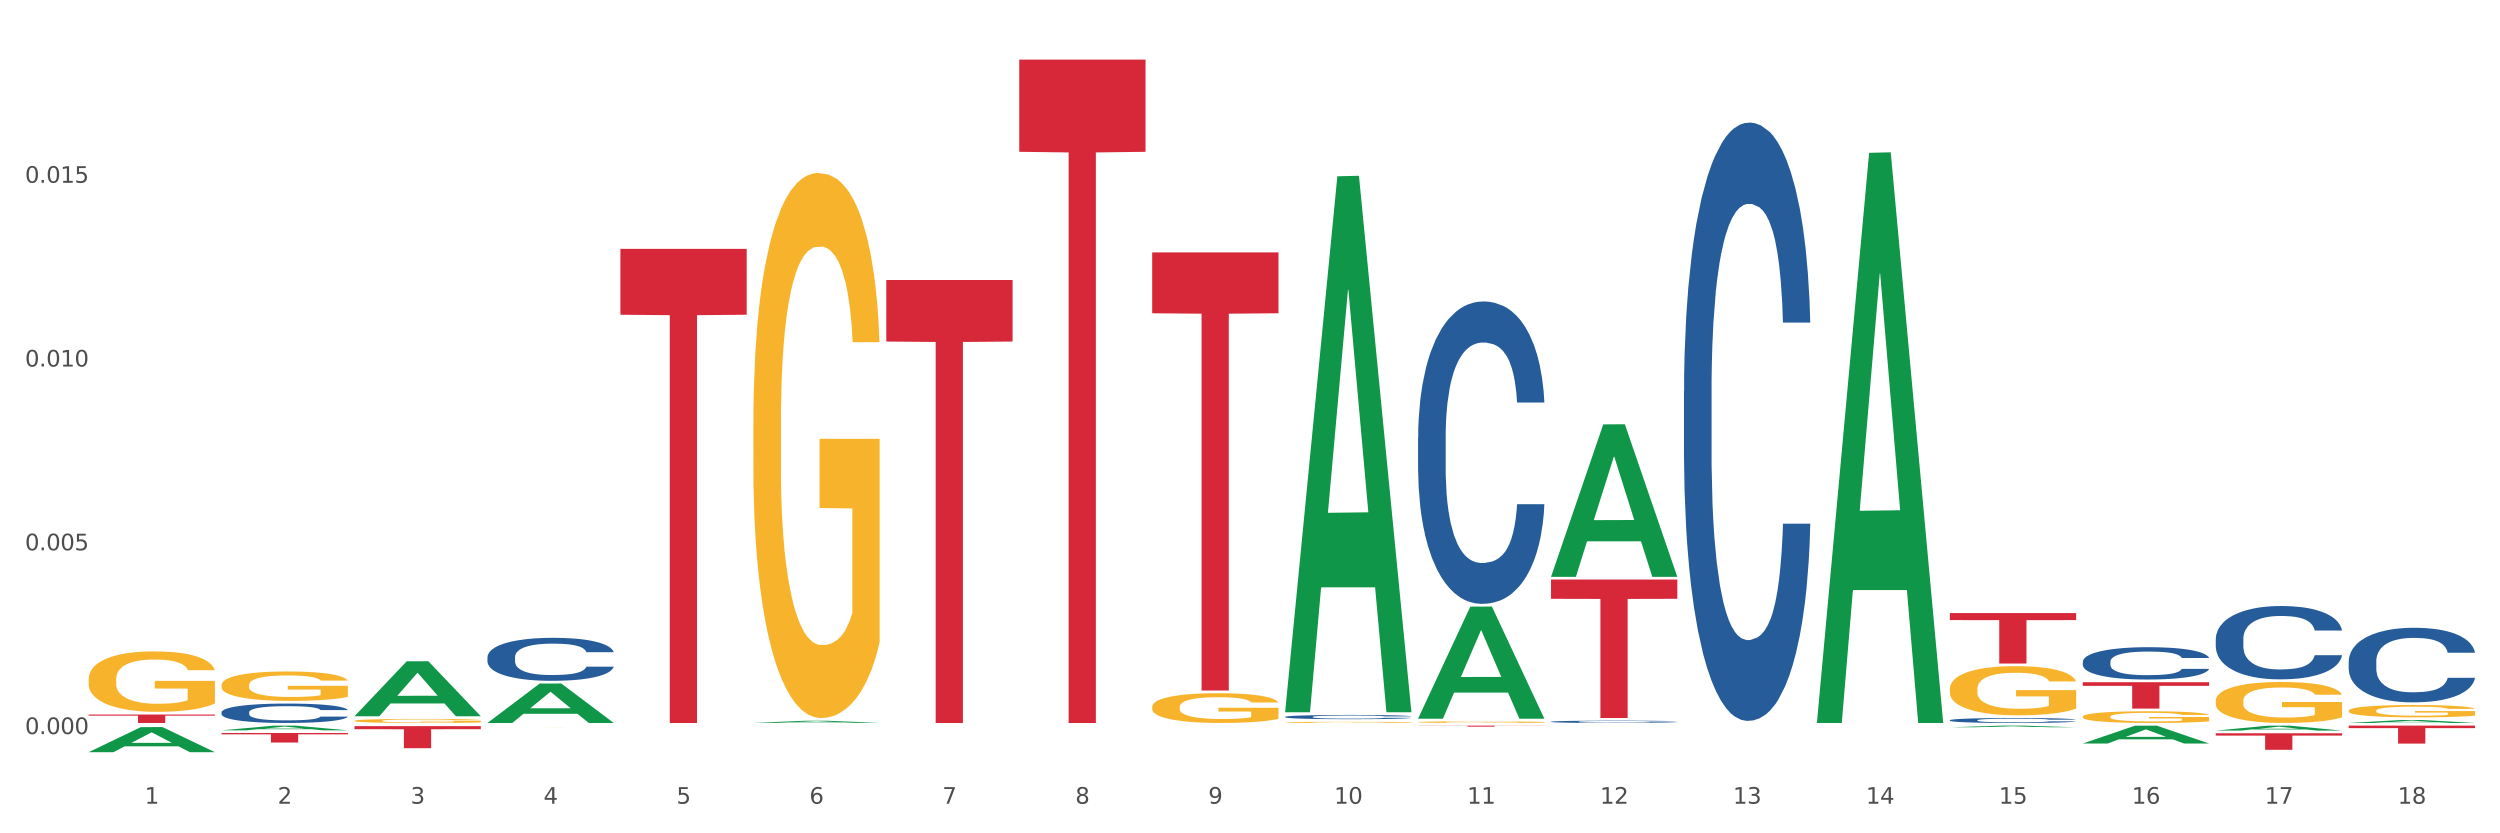 <?xml version="1.0" encoding="utf-8" standalone="no"?>
<!DOCTYPE svg PUBLIC "-//W3C//DTD SVG 1.1//EN"
  "http://www.w3.org/Graphics/SVG/1.1/DTD/svg11.dtd">
<svg xmlns:xlink="http://www.w3.org/1999/xlink" width="1080pt" height="360pt" viewBox="0 0 1080 360" xmlns="http://www.w3.org/2000/svg" version="1.1">
 <rect x="0" y="0" width="1080" height="360" fill="#333333" stroke="none"/>
 <defs>
  <style type="text/css">*{stroke-linejoin: round; stroke-linecap: butt}</style>
 </defs>
 <g id="figure_1">
  <g id="patch_1">
   <path d="M 0 360 
L 1080 360 
L 1080 0 
L 0 0 
z
" style="fill: #ffffff; stroke: #ffffff; stroke-linejoin: miter"/>
  </g>
  <g id="axes_1">
   <g id="matplotlib.axis_1">
    <g id="xtick_1">
     <g id="text_1">
      <!-- 1 -->
      <g style="fill: #4d4d4d" transform="translate(62.51 347.204) scale(0.096 -0.096)">
       <defs>
        <path id="DejaVuSans-31" d="M 794 531 
L 1825 531 
L 1825 4091 
L 703 3866 
L 703 4441 
L 1819 4666 
L 2450 4666 
L 2450 531 
L 3481 531 
L 3481 0 
L 794 0 
L 794 531 
z
" transform="scale(0.016)"/>
       </defs>
       <use xlink:href="#DejaVuSans-31"/>
      </g>
     </g>
    </g>
    <g id="xtick_2">
     <g id="text_2">
      <!-- 2 -->
      <g style="fill: #4d4d4d" transform="translate(119.942 347.204) scale(0.096 -0.096)">
       <defs>
        <path id="DejaVuSans-32" d="M 1228 531 
L 3431 531 
L 3431 0 
L 469 0 
L 469 531 
Q 828 903 1448 1529 
Q 2069 2156 2228 2338 
Q 2531 2678 2651 2914 
Q 2772 3150 2772 3378 
Q 2772 3750 2511 3984 
Q 2250 4219 1831 4219 
Q 1534 4219 1204 4116 
Q 875 4013 500 3803 
L 500 4441 
Q 881 4594 1212 4672 
Q 1544 4750 1819 4750 
Q 2544 4750 2975 4387 
Q 3406 4025 3406 3419 
Q 3406 3131 3298 2873 
Q 3191 2616 2906 2266 
Q 2828 2175 2409 1742 
Q 1991 1309 1228 531 
z
" transform="scale(0.016)"/>
       </defs>
       <use xlink:href="#DejaVuSans-32"/>
      </g>
     </g>
    </g>
    <g id="xtick_3">
     <g id="text_3">
      <!-- 3 -->
      <g style="fill: #4d4d4d" transform="translate(177.375 347.204) scale(0.096 -0.096)">
       <defs>
        <path id="DejaVuSans-33" d="M 2597 2516 
Q 3050 2419 3304 2112 
Q 3559 1806 3559 1356 
Q 3559 666 3084 287 
Q 2609 -91 1734 -91 
Q 1441 -91 1130 -33 
Q 819 25 488 141 
L 488 750 
Q 750 597 1062 519 
Q 1375 441 1716 441 
Q 2309 441 2620 675 
Q 2931 909 2931 1356 
Q 2931 1769 2642 2001 
Q 2353 2234 1838 2234 
L 1294 2234 
L 1294 2753 
L 1863 2753 
Q 2328 2753 2575 2939 
Q 2822 3125 2822 3475 
Q 2822 3834 2567 4026 
Q 2313 4219 1838 4219 
Q 1578 4219 1281 4162 
Q 984 4106 628 3988 
L 628 4550 
Q 988 4650 1302 4700 
Q 1616 4750 1894 4750 
Q 2613 4750 3031 4423 
Q 3450 4097 3450 3541 
Q 3450 3153 3228 2886 
Q 3006 2619 2597 2516 
z
" transform="scale(0.016)"/>
       </defs>
       <use xlink:href="#DejaVuSans-33"/>
      </g>
     </g>
    </g>
    <g id="xtick_4">
     <g id="text_4">
      <!-- 4 -->
      <g style="fill: #4d4d4d" transform="translate(234.808 347.204) scale(0.096 -0.096)">
       <defs>
        <path id="DejaVuSans-34" d="M 2419 4116 
L 825 1625 
L 2419 1625 
L 2419 4116 
z
M 2253 4666 
L 3047 4666 
L 3047 1625 
L 3713 1625 
L 3713 1100 
L 3047 1100 
L 3047 0 
L 2419 0 
L 2419 1100 
L 313 1100 
L 313 1709 
L 2253 4666 
z
" transform="scale(0.016)"/>
       </defs>
       <use xlink:href="#DejaVuSans-34"/>
      </g>
     </g>
    </g>
    <g id="xtick_5">
     <g id="text_5">
      <!-- 5 -->
      <g style="fill: #4d4d4d" transform="translate(292.24 347.204) scale(0.096 -0.096)">
       <defs>
        <path id="DejaVuSans-35" d="M 691 4666 
L 3169 4666 
L 3169 4134 
L 1269 4134 
L 1269 2991 
Q 1406 3038 1543 3061 
Q 1681 3084 1819 3084 
Q 2600 3084 3056 2656 
Q 3513 2228 3513 1497 
Q 3513 744 3044 326 
Q 2575 -91 1722 -91 
Q 1428 -91 1123 -41 
Q 819 9 494 109 
L 494 744 
Q 775 591 1075 516 
Q 1375 441 1709 441 
Q 2250 441 2565 725 
Q 2881 1009 2881 1497 
Q 2881 1984 2565 2268 
Q 2250 2553 1709 2553 
Q 1456 2553 1204 2497 
Q 953 2441 691 2322 
L 691 4666 
z
" transform="scale(0.016)"/>
       </defs>
       <use xlink:href="#DejaVuSans-35"/>
      </g>
     </g>
    </g>
    <g id="xtick_6">
     <g id="text_6">
      <!-- 6 -->
      <g style="fill: #4d4d4d" transform="translate(349.673 347.204) scale(0.096 -0.096)">
       <defs>
        <path id="DejaVuSans-36" d="M 2113 2584 
Q 1688 2584 1439 2293 
Q 1191 2003 1191 1497 
Q 1191 994 1439 701 
Q 1688 409 2113 409 
Q 2538 409 2786 701 
Q 3034 994 3034 1497 
Q 3034 2003 2786 2293 
Q 2538 2584 2113 2584 
z
M 3366 4563 
L 3366 3988 
Q 3128 4100 2886 4159 
Q 2644 4219 2406 4219 
Q 1781 4219 1451 3797 
Q 1122 3375 1075 2522 
Q 1259 2794 1537 2939 
Q 1816 3084 2150 3084 
Q 2853 3084 3261 2657 
Q 3669 2231 3669 1497 
Q 3669 778 3244 343 
Q 2819 -91 2113 -91 
Q 1303 -91 875 529 
Q 447 1150 447 2328 
Q 447 3434 972 4092 
Q 1497 4750 2381 4750 
Q 2619 4750 2861 4703 
Q 3103 4656 3366 4563 
z
" transform="scale(0.016)"/>
       </defs>
       <use xlink:href="#DejaVuSans-36"/>
      </g>
     </g>
    </g>
    <g id="xtick_7">
     <g id="text_7">
      <!-- 7 -->
      <g style="fill: #4d4d4d" transform="translate(407.106 347.204) scale(0.096 -0.096)">
       <defs>
        <path id="DejaVuSans-37" d="M 525 4666 
L 3525 4666 
L 3525 4397 
L 1831 0 
L 1172 0 
L 2766 4134 
L 525 4134 
L 525 4666 
z
" transform="scale(0.016)"/>
       </defs>
       <use xlink:href="#DejaVuSans-37"/>
      </g>
     </g>
    </g>
    <g id="xtick_8">
     <g id="text_8">
      <!-- 8 -->
      <g style="fill: #4d4d4d" transform="translate(464.538 347.204) scale(0.096 -0.096)">
       <defs>
        <path id="DejaVuSans-38" d="M 2034 2216 
Q 1584 2216 1326 1975 
Q 1069 1734 1069 1313 
Q 1069 891 1326 650 
Q 1584 409 2034 409 
Q 2484 409 2743 651 
Q 3003 894 3003 1313 
Q 3003 1734 2745 1975 
Q 2488 2216 2034 2216 
z
M 1403 2484 
Q 997 2584 770 2862 
Q 544 3141 544 3541 
Q 544 4100 942 4425 
Q 1341 4750 2034 4750 
Q 2731 4750 3128 4425 
Q 3525 4100 3525 3541 
Q 3525 3141 3298 2862 
Q 3072 2584 2669 2484 
Q 3125 2378 3379 2068 
Q 3634 1759 3634 1313 
Q 3634 634 3220 271 
Q 2806 -91 2034 -91 
Q 1263 -91 848 271 
Q 434 634 434 1313 
Q 434 1759 690 2068 
Q 947 2378 1403 2484 
z
M 1172 3481 
Q 1172 3119 1398 2916 
Q 1625 2713 2034 2713 
Q 2441 2713 2670 2916 
Q 2900 3119 2900 3481 
Q 2900 3844 2670 4047 
Q 2441 4250 2034 4250 
Q 1625 4250 1398 4047 
Q 1172 3844 1172 3481 
z
" transform="scale(0.016)"/>
       </defs>
       <use xlink:href="#DejaVuSans-38"/>
      </g>
     </g>
    </g>
    <g id="xtick_9">
     <g id="text_9">
      <!-- 9 -->
      <g style="fill: #4d4d4d" transform="translate(521.971 347.204) scale(0.096 -0.096)">
       <defs>
        <path id="DejaVuSans-39" d="M 703 97 
L 703 672 
Q 941 559 1184 500 
Q 1428 441 1663 441 
Q 2288 441 2617 861 
Q 2947 1281 2994 2138 
Q 2813 1869 2534 1725 
Q 2256 1581 1919 1581 
Q 1219 1581 811 2004 
Q 403 2428 403 3163 
Q 403 3881 828 4315 
Q 1253 4750 1959 4750 
Q 2769 4750 3195 4129 
Q 3622 3509 3622 2328 
Q 3622 1225 3098 567 
Q 2575 -91 1691 -91 
Q 1453 -91 1209 -44 
Q 966 3 703 97 
z
M 1959 2075 
Q 2384 2075 2632 2365 
Q 2881 2656 2881 3163 
Q 2881 3666 2632 3958 
Q 2384 4250 1959 4250 
Q 1534 4250 1286 3958 
Q 1038 3666 1038 3163 
Q 1038 2656 1286 2365 
Q 1534 2075 1959 2075 
z
" transform="scale(0.016)"/>
       </defs>
       <use xlink:href="#DejaVuSans-39"/>
      </g>
     </g>
    </g>
    <g id="xtick_10">
     <g id="text_10">
      <!-- 10 -->
      <g style="fill: #4d4d4d" transform="translate(576.35 347.204) scale(0.096 -0.096)">
       <defs>
        <path id="DejaVuSans-30" d="M 2034 4250 
Q 1547 4250 1301 3770 
Q 1056 3291 1056 2328 
Q 1056 1369 1301 889 
Q 1547 409 2034 409 
Q 2525 409 2770 889 
Q 3016 1369 3016 2328 
Q 3016 3291 2770 3770 
Q 2525 4250 2034 4250 
z
M 2034 4750 
Q 2819 4750 3233 4129 
Q 3647 3509 3647 2328 
Q 3647 1150 3233 529 
Q 2819 -91 2034 -91 
Q 1250 -91 836 529 
Q 422 1150 422 2328 
Q 422 3509 836 4129 
Q 1250 4750 2034 4750 
z
" transform="scale(0.016)"/>
       </defs>
       <use xlink:href="#DejaVuSans-31"/>
       <use xlink:href="#DejaVuSans-30" transform="translate(63.623 0)"/>
      </g>
     </g>
    </g>
    <g id="xtick_11">
     <g id="text_11">
      <!-- 11 -->
      <g style="fill: #4d4d4d" transform="translate(633.783 347.204) scale(0.096 -0.096)">
       <use xlink:href="#DejaVuSans-31"/>
       <use xlink:href="#DejaVuSans-31" transform="translate(63.623 0)"/>
      </g>
     </g>
    </g>
    <g id="xtick_12">
     <g id="text_12">
      <!-- 12 -->
      <g style="fill: #4d4d4d" transform="translate(691.215 347.204) scale(0.096 -0.096)">
       <use xlink:href="#DejaVuSans-31"/>
       <use xlink:href="#DejaVuSans-32" transform="translate(63.623 0)"/>
      </g>
     </g>
    </g>
    <g id="xtick_13">
     <g id="text_13">
      <!-- 13 -->
      <g style="fill: #4d4d4d" transform="translate(748.648 347.204) scale(0.096 -0.096)">
       <use xlink:href="#DejaVuSans-31"/>
       <use xlink:href="#DejaVuSans-33" transform="translate(63.623 0)"/>
      </g>
     </g>
    </g>
    <g id="xtick_14">
     <g id="text_14">
      <!-- 14 -->
      <g style="fill: #4d4d4d" transform="translate(806.081 347.204) scale(0.096 -0.096)">
       <use xlink:href="#DejaVuSans-31"/>
       <use xlink:href="#DejaVuSans-34" transform="translate(63.623 0)"/>
      </g>
     </g>
    </g>
    <g id="xtick_15">
     <g id="text_15">
      <!-- 15 -->
      <g style="fill: #4d4d4d" transform="translate(863.513 347.204) scale(0.096 -0.096)">
       <use xlink:href="#DejaVuSans-31"/>
       <use xlink:href="#DejaVuSans-35" transform="translate(63.623 0)"/>
      </g>
     </g>
    </g>
    <g id="xtick_16">
     <g id="text_16">
      <!-- 16 -->
      <g style="fill: #4d4d4d" transform="translate(920.946 347.204) scale(0.096 -0.096)">
       <use xlink:href="#DejaVuSans-31"/>
       <use xlink:href="#DejaVuSans-36" transform="translate(63.623 0)"/>
      </g>
     </g>
    </g>
    <g id="xtick_17">
     <g id="text_17">
      <!-- 17 -->
      <g style="fill: #4d4d4d" transform="translate(978.379 347.204) scale(0.096 -0.096)">
       <use xlink:href="#DejaVuSans-31"/>
       <use xlink:href="#DejaVuSans-37" transform="translate(63.623 0)"/>
      </g>
     </g>
    </g>
    <g id="xtick_18">
     <g id="text_18">
      <!-- 18 -->
      <g style="fill: #4d4d4d" transform="translate(1035.811 347.204) scale(0.096 -0.096)">
       <use xlink:href="#DejaVuSans-31"/>
       <use xlink:href="#DejaVuSans-38" transform="translate(63.623 0)"/>
      </g>
     </g>
    </g>
    <g id="xtick_19"/>
    <g id="xtick_20"/>
    <g id="xtick_21"/>
    <g id="xtick_22"/>
    <g id="xtick_23"/>
    <g id="xtick_24"/>
    <g id="xtick_25"/>
    <g id="xtick_26"/>
    <g id="xtick_27"/>
    <g id="xtick_28"/>
    <g id="xtick_29"/>
    <g id="xtick_30"/>
    <g id="xtick_31"/>
    <g id="xtick_32"/>
    <g id="xtick_33"/>
    <g id="xtick_34"/>
    <g id="xtick_35"/>
   </g>
   <g id="matplotlib.axis_2">
    <g id="ytick_1">
     <g id="text_19">
      <!-- 0.000 -->
      <g style="fill: #4d4d4d" transform="translate(10.8 317.121) scale(0.096 -0.096)">
       <defs>
        <path id="DejaVuSans-2e" d="M 684 794 
L 1344 794 
L 1344 0 
L 684 0 
L 684 794 
z
" transform="scale(0.016)"/>
       </defs>
       <use xlink:href="#DejaVuSans-30"/>
       <use xlink:href="#DejaVuSans-2e" transform="translate(63.623 0)"/>
       <use xlink:href="#DejaVuSans-30" transform="translate(95.41 0)"/>
       <use xlink:href="#DejaVuSans-30" transform="translate(159.033 0)"/>
       <use xlink:href="#DejaVuSans-30" transform="translate(222.656 0)"/>
      </g>
     </g>
    </g>
    <g id="ytick_2">
     <g id="text_20">
      <!-- 0.005 -->
      <g style="fill: #4d4d4d" transform="translate(10.8 237.733) scale(0.096 -0.096)">
       <use xlink:href="#DejaVuSans-30"/>
       <use xlink:href="#DejaVuSans-2e" transform="translate(63.623 0)"/>
       <use xlink:href="#DejaVuSans-30" transform="translate(95.41 0)"/>
       <use xlink:href="#DejaVuSans-30" transform="translate(159.033 0)"/>
       <use xlink:href="#DejaVuSans-35" transform="translate(222.656 0)"/>
      </g>
     </g>
    </g>
    <g id="ytick_3">
     <g id="text_21">
      <!-- 0.010 -->
      <g style="fill: #4d4d4d" transform="translate(10.8 158.346) scale(0.096 -0.096)">
       <use xlink:href="#DejaVuSans-30"/>
       <use xlink:href="#DejaVuSans-2e" transform="translate(63.623 0)"/>
       <use xlink:href="#DejaVuSans-30" transform="translate(95.41 0)"/>
       <use xlink:href="#DejaVuSans-31" transform="translate(159.033 0)"/>
       <use xlink:href="#DejaVuSans-30" transform="translate(222.656 0)"/>
      </g>
     </g>
    </g>
    <g id="ytick_4">
     <g id="text_22">
      <!-- 0.015 -->
      <g style="fill: #4d4d4d" transform="translate(10.8 78.958) scale(0.096 -0.096)">
       <use xlink:href="#DejaVuSans-30"/>
       <use xlink:href="#DejaVuSans-2e" transform="translate(63.623 0)"/>
       <use xlink:href="#DejaVuSans-30" transform="translate(95.41 0)"/>
       <use xlink:href="#DejaVuSans-31" transform="translate(159.033 0)"/>
       <use xlink:href="#DejaVuSans-35" transform="translate(222.656 0)"/>
      </g>
     </g>
    </g>
    <g id="ytick_5"/>
    <g id="ytick_6"/>
    <g id="ytick_7"/>
    <g id="ytick_8"/>
   </g>
   <g id="PolyCollection_1">
    <path d="M 38.283 324.929 
L 38.339 324.919 
L 60.839 314.112 
L 70.176 314.102 
L 92.844 324.95 
L 82.044 324.95 
L 77.151 322.423 
L 53.92 322.423 
L 53.751 322.464 
L 49.026 324.95 
L 38.283 324.95 
L 38.283 324.929 
L 56.845 320.916 
L 74.226 320.906 
L 65.62 316.414 
L 65.507 316.393 
L 65.395 316.424 
L 56.789 320.906 
L 56.845 320.916 
L 38.283 324.929 
z
" clip-path="url(#p443915e2e7)" style="fill: #109648"/>
    <path d="M 899.774 294.702 
L 954.335 294.702 
L 954.335 296.29 
L 932.872 296.3 
L 932.872 306.124 
L 921.107 306.124 
L 921.107 296.3 
L 899.774 296.29 
L 899.774 294.713 
L 899.774 294.702 
z
" clip-path="url(#p443915e2e7)" style="fill: #d62839"/>
    <path d="M 842.341 264.85 
L 896.902 264.85 
L 896.902 267.878 
L 875.439 267.898 
L 875.439 286.637 
L 863.674 286.637 
L 863.674 267.898 
L 842.341 267.878 
L 842.341 264.871 
L 842.341 264.85 
z
" clip-path="url(#p443915e2e7)" style="fill: #d62839"/>
    <path d="M 670.043 250.371 
L 724.604 250.371 
L 724.604 258.682 
L 703.141 258.738 
L 703.141 310.177 
L 691.376 310.177 
L 691.376 258.738 
L 670.043 258.682 
L 670.043 250.427 
L 670.043 250.371 
z
" clip-path="url(#p443915e2e7)" style="fill: #d62839"/>
    <path d="M 612.61 313.474 
L 667.171 313.474 
L 667.171 313.536 
L 645.709 313.536 
L 645.709 313.921 
L 633.943 313.921 
L 633.943 313.536 
L 612.61 313.536 
L 612.61 313.474 
L 612.61 313.474 
z
" clip-path="url(#p443915e2e7)" style="fill: #d62839"/>
    <path d="M 497.745 109.03 
L 552.306 109.03 
L 552.306 135.335 
L 530.843 135.513 
L 530.843 298.319 
L 519.078 298.319 
L 519.078 135.513 
L 497.745 135.335 
L 497.745 109.208 
L 497.745 109.03 
z
" clip-path="url(#p443915e2e7)" style="fill: #d62839"/>
    <path d="M 440.312 25.759 
L 494.873 25.759 
L 494.873 65.582 
L 473.411 65.851 
L 473.411 312.323 
L 461.645 312.323 
L 461.645 65.851 
L 440.312 65.582 
L 440.312 26.029 
L 440.312 25.759 
z
" clip-path="url(#p443915e2e7)" style="fill: #d62839"/>
    <path d="M 382.879 120.954 
L 437.44 120.954 
L 437.44 147.548 
L 415.978 147.727 
L 415.978 312.323 
L 404.212 312.323 
L 404.212 147.727 
L 382.879 147.548 
L 382.879 121.133 
L 382.879 120.954 
z
" clip-path="url(#p443915e2e7)" style="fill: #d62839"/>
    <path d="M 268.014 107.505 
L 322.575 107.505 
L 322.575 135.968 
L 301.112 136.16 
L 301.112 312.323 
L 289.347 312.323 
L 289.347 136.16 
L 268.014 135.968 
L 268.014 107.697 
L 268.014 107.505 
z
" clip-path="url(#p443915e2e7)" style="fill: #d62839"/>
    <path d="M 153.148 313.7 
L 207.709 313.7 
L 207.709 315.022 
L 186.247 315.031 
L 186.247 323.213 
L 174.482 323.213 
L 174.482 315.031 
L 153.148 315.022 
L 153.148 313.709 
L 153.148 313.7 
z
" clip-path="url(#p443915e2e7)" style="fill: #d62839"/>
    <path d="M 95.716 316.65 
L 150.277 316.65 
L 150.277 317.223 
L 128.814 317.227 
L 128.814 320.774 
L 117.049 320.774 
L 117.049 317.227 
L 95.716 317.223 
L 95.716 316.654 
L 95.716 316.65 
z
" clip-path="url(#p443915e2e7)" style="fill: #d62839"/>
    <path d="M 210.581 283.885 
L 210.646 283.868 
L 210.646 283.393 
L 210.839 282.748 
L 211.549 281.561 
L 212.451 280.661 
L 213.999 279.609 
L 214.838 279.168 
L 215.934 278.676 
L 218.191 277.878 
L 220.771 277.2 
L 222.577 276.826 
L 223.931 276.589 
L 226.962 276.165 
L 228.704 275.978 
L 230.509 275.825 
L 232.057 275.723 
L 234.637 275.605 
L 236.701 275.554 
L 239.087 275.537 
L 241.086 275.554 
L 243.731 275.622 
L 247.6 275.825 
L 249.083 275.944 
L 251.083 276.148 
L 253.146 276.419 
L 254.823 276.691 
L 256.758 277.081 
L 258.757 277.59 
L 260.692 278.235 
L 262.047 278.829 
L 263.143 279.456 
L 264.11 280.22 
L 264.82 281.051 
L 265.142 281.747 
L 253.34 281.747 
L 253.017 281.119 
L 252.373 280.441 
L 251.728 279.982 
L 251.018 279.609 
L 249.922 279.185 
L 248.954 278.913 
L 247.342 278.591 
L 245.859 278.387 
L 244.633 278.269 
L 243.15 278.167 
L 239.99 278.065 
L 237.733 278.065 
L 236.314 278.099 
L 234.572 278.184 
L 233.089 278.303 
L 231.348 278.506 
L 229.993 278.727 
L 228.639 279.015 
L 227.865 279.219 
L 226.704 279.592 
L 225.93 279.898 
L 224.899 280.424 
L 224.318 280.797 
L 223.286 281.764 
L 222.835 282.477 
L 222.641 282.969 
L 222.512 283.512 
L 222.512 286.159 
L 222.899 287.347 
L 223.222 287.856 
L 223.738 288.433 
L 224.705 289.179 
L 226.124 289.909 
L 227.607 290.435 
L 228.833 290.757 
L 229.993 290.995 
L 231.154 291.181 
L 232.573 291.351 
L 233.734 291.453 
L 235.475 291.555 
L 237.539 291.606 
L 239.151 291.606 
L 242.441 291.521 
L 243.924 291.436 
L 245.343 291.317 
L 246.891 291.131 
L 248.116 290.927 
L 248.825 290.774 
L 249.986 290.452 
L 250.889 290.112 
L 251.663 289.722 
L 252.179 289.383 
L 252.76 288.874 
L 253.211 288.297 
L 253.34 287.991 
L 265.142 287.991 
L 264.884 288.602 
L 264.433 289.196 
L 263.53 289.994 
L 262.82 290.452 
L 261.724 291.012 
L 260.563 291.487 
L 258.951 292.013 
L 257.468 292.403 
L 255.92 292.743 
L 254.243 293.048 
L 251.212 293.472 
L 250.115 293.591 
L 247.794 293.795 
L 245.988 293.913 
L 243.344 294.032 
L 240.635 294.1 
L 237.797 294.117 
L 235.282 294.083 
L 232.509 293.981 
L 230.767 293.879 
L 228.833 293.727 
L 226.575 293.489 
L 224.447 293.201 
L 222.448 292.861 
L 220.578 292.471 
L 218.836 292.03 
L 216.579 291.3 
L 214.902 290.588 
L 213.677 289.926 
L 212.838 289.366 
L 212 288.653 
L 211.549 288.161 
L 210.839 286.973 
L 210.581 285.87 
L 210.581 283.885 
z
" clip-path="url(#p443915e2e7)" style="fill: #255c99"/>
    <path d="M 1014.639 307.031 
L 1014.703 307.026 
L 1014.703 306.851 
L 1014.832 306.7 
L 1015.476 306.335 
L 1016.443 306.034 
L 1017.151 305.873 
L 1017.86 305.742 
L 1018.697 305.611 
L 1019.728 305.474 
L 1021.596 305.275 
L 1022.755 305.173 
L 1024.173 305.066 
L 1026.749 304.91 
L 1028.617 304.823 
L 1030.55 304.75 
L 1033.706 304.662 
L 1035.768 304.623 
L 1037.958 304.594 
L 1040.599 304.575 
L 1042.596 304.57 
L 1046.976 304.584 
L 1050.712 304.628 
L 1052.516 304.662 
L 1054.835 304.721 
L 1056.059 304.759 
L 1058.056 304.837 
L 1060.117 304.939 
L 1061.534 305.027 
L 1063.66 305.192 
L 1065.271 305.358 
L 1066.752 305.562 
L 1067.525 305.703 
L 1068.105 305.834 
L 1068.62 305.985 
L 1069.136 306.224 
L 1057.541 306.224 
L 1057.09 306.053 
L 1056.381 305.893 
L 1055.35 305.737 
L 1054.449 305.64 
L 1052.903 305.518 
L 1051.485 305.44 
L 1050.004 305.382 
L 1048.2 305.333 
L 1046.783 305.309 
L 1044.786 305.29 
L 1040.857 305.294 
L 1038.215 305.333 
L 1036.412 305.382 
L 1035.252 305.426 
L 1034.222 305.474 
L 1033.062 305.543 
L 1031.709 305.645 
L 1030.743 305.737 
L 1029.777 305.854 
L 1029.004 305.971 
L 1028.295 306.107 
L 1027.716 306.253 
L 1027.265 306.404 
L 1026.878 306.588 
L 1026.556 306.895 
L 1026.556 307.561 
L 1026.685 307.712 
L 1027.007 307.911 
L 1027.393 308.062 
L 1028.038 308.242 
L 1028.617 308.364 
L 1029.712 308.539 
L 1030.936 308.685 
L 1031.903 308.777 
L 1032.869 308.855 
L 1034.544 308.962 
L 1036.412 309.05 
L 1038.022 309.103 
L 1040.212 309.152 
L 1041.694 309.171 
L 1042.982 309.181 
L 1046.139 309.181 
L 1048.393 309.166 
L 1050.906 309.132 
L 1052.838 309.088 
L 1054.449 309.035 
L 1056.252 308.947 
L 1057.412 308.865 
L 1057.412 307.848 
L 1043.24 307.843 
L 1043.24 307.167 
L 1069.2 307.167 
L 1069.2 309.152 
L 1068.105 309.254 
L 1066.881 309.346 
L 1065.593 309.429 
L 1063.66 309.531 
L 1061.341 309.628 
L 1059.28 309.697 
L 1057.09 309.755 
L 1054.513 309.808 
L 1051.163 309.857 
L 1049.102 309.876 
L 1046.525 309.891 
L 1043.498 309.896 
L 1040.857 309.886 
L 1038.28 309.862 
L 1035.574 309.818 
L 1032.933 309.755 
L 1030.936 309.692 
L 1028.939 309.614 
L 1026.814 309.512 
L 1025.139 309.414 
L 1023.851 309.327 
L 1022.433 309.215 
L 1020.887 309.069 
L 1019.728 308.938 
L 1018.697 308.802 
L 1017.602 308.626 
L 1016.829 308.476 
L 1016.056 308.286 
L 1015.605 308.145 
L 1015.09 307.926 
L 1014.703 307.62 
L 1014.639 307.031 
z
" clip-path="url(#p443915e2e7)" style="fill: #f7b32b"/>
    <path d="M 957.206 302.805 
L 957.271 302.789 
L 957.271 302.207 
L 957.399 301.706 
L 958.044 300.494 
L 959.01 299.492 
L 959.718 298.959 
L 960.427 298.523 
L 961.264 298.087 
L 962.295 297.634 
L 964.163 296.972 
L 965.323 296.632 
L 966.74 296.277 
L 969.317 295.76 
L 971.185 295.469 
L 973.117 295.226 
L 976.274 294.936 
L 978.335 294.806 
L 980.525 294.709 
L 983.166 294.645 
L 985.163 294.628 
L 989.543 294.677 
L 993.28 294.822 
L 995.083 294.936 
L 997.402 295.129 
L 998.626 295.259 
L 1000.623 295.517 
L 1002.685 295.857 
L 1004.102 296.147 
L 1006.227 296.697 
L 1007.838 297.246 
L 1009.319 297.925 
L 1010.092 298.394 
L 1010.672 298.83 
L 1011.188 299.331 
L 1011.703 300.123 
L 1000.108 300.123 
L 999.657 299.557 
L 998.948 299.024 
L 997.918 298.507 
L 997.016 298.183 
L 995.47 297.78 
L 994.053 297.521 
L 992.571 297.327 
L 990.767 297.165 
L 989.35 297.085 
L 987.353 297.02 
L 983.424 297.036 
L 980.783 297.165 
L 978.979 297.327 
L 977.82 297.472 
L 976.789 297.634 
L 975.629 297.86 
L 974.277 298.2 
L 973.31 298.507 
L 972.344 298.894 
L 971.571 299.282 
L 970.863 299.735 
L 970.283 300.22 
L 969.832 300.72 
L 969.445 301.335 
L 969.123 302.353 
L 969.123 304.566 
L 969.252 305.067 
L 969.574 305.73 
L 969.961 306.231 
L 970.605 306.829 
L 971.185 307.233 
L 972.28 307.814 
L 973.504 308.299 
L 974.47 308.606 
L 975.436 308.865 
L 977.111 309.22 
L 978.979 309.511 
L 980.59 309.689 
L 982.78 309.85 
L 984.261 309.915 
L 985.55 309.947 
L 988.706 309.947 
L 990.961 309.899 
L 993.473 309.786 
L 995.405 309.64 
L 997.016 309.462 
L 998.82 309.172 
L 999.979 308.897 
L 999.979 305.52 
L 985.807 305.504 
L 985.807 303.257 
L 1011.767 303.257 
L 1011.767 309.85 
L 1010.672 310.19 
L 1009.448 310.497 
L 1008.16 310.771 
L 1006.227 311.111 
L 1003.908 311.434 
L 1001.847 311.66 
L 999.657 311.854 
L 997.08 312.032 
L 993.731 312.193 
L 991.669 312.258 
L 989.093 312.306 
L 986.065 312.323 
L 983.424 312.29 
L 980.847 312.21 
L 978.142 312.064 
L 975.501 311.854 
L 973.504 311.644 
L 971.507 311.385 
L 969.381 311.046 
L 967.706 310.723 
L 966.418 310.432 
L 965.001 310.06 
L 963.455 309.576 
L 962.295 309.139 
L 961.264 308.687 
L 960.169 308.105 
L 959.396 307.604 
L 958.623 306.974 
L 958.172 306.505 
L 957.657 305.778 
L 957.271 304.76 
L 957.206 302.805 
z
" clip-path="url(#p443915e2e7)" style="fill: #f7b32b"/>
    <path d="M 899.774 309.607 
L 899.838 309.603 
L 899.838 309.437 
L 899.967 309.294 
L 900.611 308.948 
L 901.577 308.662 
L 902.286 308.51 
L 902.994 308.386 
L 903.832 308.261 
L 904.862 308.132 
L 906.731 307.943 
L 907.89 307.846 
L 909.307 307.745 
L 911.884 307.597 
L 913.752 307.514 
L 915.684 307.445 
L 918.841 307.362 
L 920.902 307.325 
L 923.092 307.298 
L 925.734 307.279 
L 927.73 307.275 
L 932.111 307.288 
L 935.847 307.33 
L 937.651 307.362 
L 939.97 307.418 
L 941.194 307.454 
L 943.19 307.528 
L 945.252 307.625 
L 946.669 307.708 
L 948.795 307.865 
L 950.405 308.021 
L 951.887 308.215 
L 952.66 308.349 
L 953.24 308.473 
L 953.755 308.616 
L 954.27 308.842 
L 942.675 308.842 
L 942.224 308.681 
L 941.516 308.529 
L 940.485 308.381 
L 939.583 308.289 
L 938.037 308.174 
L 936.62 308.1 
L 935.138 308.045 
L 933.335 307.998 
L 931.918 307.975 
L 929.921 307.957 
L 925.991 307.962 
L 923.35 307.998 
L 921.546 308.045 
L 920.387 308.086 
L 919.356 308.132 
L 918.197 308.197 
L 916.844 308.293 
L 915.878 308.381 
L 914.911 308.492 
L 914.138 308.602 
L 913.43 308.731 
L 912.85 308.87 
L 912.399 309.013 
L 912.013 309.188 
L 911.691 309.478 
L 911.691 310.11 
L 911.819 310.253 
L 912.142 310.442 
L 912.528 310.585 
L 913.172 310.755 
L 913.752 310.87 
L 914.847 311.036 
L 916.071 311.175 
L 917.037 311.262 
L 918.003 311.336 
L 919.678 311.438 
L 921.546 311.52 
L 923.157 311.571 
L 925.347 311.617 
L 926.829 311.636 
L 928.117 311.645 
L 931.273 311.645 
L 933.528 311.631 
L 936.04 311.599 
L 937.973 311.557 
L 939.583 311.507 
L 941.387 311.424 
L 942.546 311.345 
L 942.546 310.382 
L 928.375 310.377 
L 928.375 309.736 
L 954.335 309.736 
L 954.335 311.617 
L 953.24 311.714 
L 952.016 311.802 
L 950.727 311.88 
L 948.795 311.977 
L 946.476 312.069 
L 944.414 312.134 
L 942.224 312.189 
L 939.648 312.24 
L 936.298 312.286 
L 934.237 312.304 
L 931.66 312.318 
L 928.632 312.323 
L 925.991 312.313 
L 923.415 312.29 
L 920.709 312.249 
L 918.068 312.189 
L 916.071 312.129 
L 914.074 312.055 
L 911.948 311.958 
L 910.273 311.866 
L 908.985 311.783 
L 907.568 311.677 
L 906.022 311.539 
L 904.862 311.414 
L 903.832 311.285 
L 902.737 311.119 
L 901.964 310.977 
L 901.191 310.797 
L 900.74 310.663 
L 900.224 310.456 
L 899.838 310.165 
L 899.774 309.607 
z
" clip-path="url(#p443915e2e7)" style="fill: #f7b32b"/>
    <path d="M 842.341 297.601 
L 842.405 297.582 
L 842.405 296.884 
L 842.534 296.282 
L 843.178 294.828 
L 844.144 293.626 
L 844.853 292.986 
L 845.562 292.462 
L 846.399 291.938 
L 847.43 291.395 
L 849.298 290.6 
L 850.457 290.193 
L 851.875 289.766 
L 854.451 289.146 
L 856.319 288.797 
L 858.252 288.506 
L 861.408 288.157 
L 863.47 288.002 
L 865.66 287.885 
L 868.301 287.808 
L 870.298 287.788 
L 874.678 287.846 
L 878.414 288.021 
L 880.218 288.157 
L 882.537 288.389 
L 883.761 288.545 
L 885.758 288.855 
L 887.819 289.262 
L 889.236 289.611 
L 891.362 290.271 
L 892.972 290.93 
L 894.454 291.744 
L 895.227 292.307 
L 895.807 292.83 
L 896.322 293.432 
L 896.837 294.382 
L 885.242 294.382 
L 884.792 293.703 
L 884.083 293.063 
L 883.052 292.443 
L 882.15 292.055 
L 880.604 291.57 
L 879.187 291.26 
L 877.706 291.027 
L 875.902 290.833 
L 874.485 290.736 
L 872.488 290.658 
L 868.558 290.678 
L 865.917 290.833 
L 864.114 291.027 
L 862.954 291.201 
L 861.924 291.395 
L 860.764 291.667 
L 859.411 292.074 
L 858.445 292.443 
L 857.479 292.908 
L 856.706 293.373 
L 855.997 293.917 
L 855.417 294.498 
L 854.967 295.099 
L 854.58 295.836 
L 854.258 297.058 
L 854.258 299.715 
L 854.387 300.316 
L 854.709 301.111 
L 855.095 301.713 
L 855.74 302.43 
L 856.319 302.915 
L 857.414 303.613 
L 858.638 304.195 
L 859.605 304.563 
L 860.571 304.874 
L 862.246 305.3 
L 864.114 305.649 
L 865.724 305.863 
L 867.914 306.057 
L 869.396 306.134 
L 870.684 306.173 
L 873.841 306.173 
L 876.095 306.115 
L 878.608 305.979 
L 880.54 305.804 
L 882.15 305.591 
L 883.954 305.242 
L 885.114 304.912 
L 885.114 300.859 
L 870.942 300.84 
L 870.942 298.144 
L 896.902 298.144 
L 896.902 306.057 
L 895.807 306.464 
L 894.583 306.832 
L 893.295 307.162 
L 891.362 307.569 
L 889.043 307.957 
L 886.982 308.229 
L 884.792 308.461 
L 882.215 308.675 
L 878.865 308.869 
L 876.804 308.946 
L 874.227 309.004 
L 871.2 309.024 
L 868.558 308.985 
L 865.982 308.888 
L 863.276 308.713 
L 860.635 308.461 
L 858.638 308.209 
L 856.641 307.899 
L 854.516 307.492 
L 852.841 307.104 
L 851.552 306.755 
L 850.135 306.309 
L 848.589 305.727 
L 847.43 305.203 
L 846.399 304.66 
L 845.304 303.962 
L 844.531 303.361 
L 843.758 302.605 
L 843.307 302.042 
L 842.792 301.17 
L 842.405 299.948 
L 842.341 297.601 
z
" clip-path="url(#p443915e2e7)" style="fill: #f7b32b"/>
    <path d="M 612.61 311.951 
L 612.674 311.95 
L 612.674 311.928 
L 612.803 311.908 
L 613.447 311.861 
L 614.414 311.822 
L 615.122 311.801 
L 615.831 311.784 
L 616.668 311.767 
L 617.699 311.749 
L 619.567 311.723 
L 620.727 311.71 
L 622.144 311.696 
L 624.72 311.676 
L 626.588 311.665 
L 628.521 311.655 
L 631.677 311.644 
L 633.739 311.639 
L 635.929 311.635 
L 638.57 311.632 
L 640.567 311.632 
L 644.947 311.634 
L 648.683 311.639 
L 650.487 311.644 
L 652.806 311.651 
L 654.03 311.656 
L 656.027 311.666 
L 658.088 311.68 
L 659.505 311.691 
L 661.631 311.713 
L 663.242 311.734 
L 664.723 311.761 
L 665.496 311.779 
L 666.076 311.796 
L 666.591 311.815 
L 667.107 311.846 
L 655.512 311.846 
L 655.061 311.824 
L 654.352 311.803 
L 653.321 311.783 
L 652.42 311.771 
L 650.874 311.755 
L 649.456 311.745 
L 647.975 311.737 
L 646.171 311.731 
L 644.754 311.728 
L 642.757 311.725 
L 638.828 311.726 
L 636.187 311.731 
L 634.383 311.737 
L 633.223 311.743 
L 632.193 311.749 
L 631.033 311.758 
L 629.68 311.771 
L 628.714 311.783 
L 627.748 311.798 
L 626.975 311.813 
L 626.266 311.831 
L 625.687 311.85 
L 625.236 311.87 
L 624.849 311.894 
L 624.527 311.933 
L 624.527 312.02 
L 624.656 312.039 
L 624.978 312.065 
L 625.365 312.085 
L 626.009 312.108 
L 626.588 312.124 
L 627.684 312.147 
L 628.907 312.166 
L 629.874 312.178 
L 630.84 312.188 
L 632.515 312.202 
L 634.383 312.213 
L 635.993 312.22 
L 638.184 312.226 
L 639.665 312.229 
L 640.953 312.23 
L 644.11 312.23 
L 646.364 312.228 
L 648.877 312.224 
L 650.809 312.218 
L 652.42 312.211 
L 654.223 312.2 
L 655.383 312.189 
L 655.383 312.057 
L 641.211 312.056 
L 641.211 311.969 
L 667.171 311.969 
L 667.171 312.226 
L 666.076 312.239 
L 664.852 312.251 
L 663.564 312.262 
L 661.631 312.275 
L 659.312 312.288 
L 657.251 312.297 
L 655.061 312.304 
L 652.484 312.311 
L 649.134 312.318 
L 647.073 312.32 
L 644.496 312.322 
L 641.469 312.323 
L 638.828 312.321 
L 636.251 312.318 
L 633.545 312.313 
L 630.904 312.304 
L 628.907 312.296 
L 626.911 312.286 
L 624.785 312.273 
L 623.11 312.26 
L 621.822 312.249 
L 620.404 312.234 
L 618.858 312.215 
L 617.699 312.198 
L 616.668 312.181 
L 615.573 312.158 
L 614.8 312.138 
L 614.027 312.114 
L 613.576 312.096 
L 613.061 312.067 
L 612.674 312.027 
L 612.61 311.951 
z
" clip-path="url(#p443915e2e7)" style="fill: #f7b32b"/>
    <path d="M 555.177 312.063 
L 555.242 312.063 
L 555.242 312.047 
L 555.371 312.033 
L 556.015 312 
L 556.981 311.973 
L 557.69 311.958 
L 558.398 311.947 
L 559.236 311.935 
L 560.266 311.922 
L 562.134 311.904 
L 563.294 311.895 
L 564.711 311.885 
L 567.288 311.871 
L 569.156 311.863 
L 571.088 311.857 
L 574.245 311.849 
L 576.306 311.845 
L 578.496 311.843 
L 581.137 311.841 
L 583.134 311.84 
L 587.515 311.842 
L 591.251 311.846 
L 593.054 311.849 
L 595.373 311.854 
L 596.597 311.858 
L 598.594 311.865 
L 600.656 311.874 
L 602.073 311.882 
L 604.199 311.897 
L 605.809 311.912 
L 607.291 311.93 
L 608.064 311.943 
L 608.643 311.955 
L 609.159 311.969 
L 609.674 311.99 
L 598.079 311.99 
L 597.628 311.975 
L 596.919 311.96 
L 595.889 311.946 
L 594.987 311.937 
L 593.441 311.926 
L 592.024 311.919 
L 590.542 311.914 
L 588.738 311.91 
L 587.321 311.907 
L 585.324 311.906 
L 581.395 311.906 
L 578.754 311.91 
L 576.95 311.914 
L 575.791 311.918 
L 574.76 311.922 
L 573.601 311.928 
L 572.248 311.938 
L 571.282 311.946 
L 570.315 311.957 
L 569.542 311.967 
L 568.834 311.98 
L 568.254 311.993 
L 567.803 312.006 
L 567.417 312.023 
L 567.094 312.051 
L 567.094 312.111 
L 567.223 312.125 
L 567.545 312.143 
L 567.932 312.157 
L 568.576 312.173 
L 569.156 312.184 
L 570.251 312.2 
L 571.475 312.213 
L 572.441 312.221 
L 573.407 312.228 
L 575.082 312.238 
L 576.95 312.246 
L 578.561 312.251 
L 580.751 312.255 
L 582.232 312.257 
L 583.521 312.258 
L 586.677 312.258 
L 588.932 312.257 
L 591.444 312.254 
L 593.377 312.25 
L 594.987 312.245 
L 596.791 312.237 
L 597.95 312.229 
L 597.95 312.137 
L 583.778 312.137 
L 583.778 312.076 
L 609.738 312.076 
L 609.738 312.255 
L 608.643 312.265 
L 607.419 312.273 
L 606.131 312.28 
L 604.199 312.29 
L 601.88 312.298 
L 599.818 312.305 
L 597.628 312.31 
L 595.051 312.315 
L 591.702 312.319 
L 589.64 312.321 
L 587.064 312.322 
L 584.036 312.323 
L 581.395 312.322 
L 578.818 312.32 
L 576.113 312.316 
L 573.472 312.31 
L 571.475 312.304 
L 569.478 312.297 
L 567.352 312.288 
L 565.677 312.279 
L 564.389 312.271 
L 562.972 312.261 
L 561.426 312.248 
L 560.266 312.236 
L 559.236 312.224 
L 558.14 312.208 
L 557.367 312.194 
L 556.594 312.177 
L 556.144 312.164 
L 555.628 312.144 
L 555.242 312.117 
L 555.177 312.063 
z
" clip-path="url(#p443915e2e7)" style="fill: #f7b32b"/>
    <path d="M 555.177 309.684 
L 555.242 309.682 
L 555.242 309.636 
L 555.435 309.572 
L 556.145 309.456 
L 557.048 309.367 
L 558.595 309.264 
L 559.434 309.22 
L 560.53 309.172 
L 562.787 309.094 
L 565.367 309.027 
L 567.173 308.99 
L 568.527 308.967 
L 571.559 308.925 
L 573.3 308.907 
L 575.106 308.892 
L 576.653 308.882 
L 579.233 308.87 
L 581.297 308.865 
L 583.683 308.864 
L 585.683 308.865 
L 588.327 308.872 
L 592.196 308.892 
L 593.68 308.904 
L 595.679 308.924 
L 597.743 308.95 
L 599.42 308.977 
L 601.354 309.015 
L 603.354 309.065 
L 605.288 309.129 
L 606.643 309.187 
L 607.739 309.249 
L 608.706 309.324 
L 609.416 309.406 
L 609.738 309.474 
L 597.936 309.474 
L 597.614 309.412 
L 596.969 309.346 
L 596.324 309.301 
L 595.614 309.264 
L 594.518 309.222 
L 593.551 309.195 
L 591.938 309.164 
L 590.455 309.144 
L 589.23 309.132 
L 587.746 309.122 
L 584.586 309.112 
L 582.329 309.112 
L 580.91 309.115 
L 579.169 309.124 
L 577.685 309.135 
L 575.944 309.155 
L 574.59 309.177 
L 573.235 309.205 
L 572.461 309.225 
L 571.301 309.262 
L 570.527 309.292 
L 569.495 309.344 
L 568.914 309.381 
L 567.882 309.476 
L 567.431 309.546 
L 567.238 309.594 
L 567.109 309.647 
L 567.109 309.907 
L 567.495 310.024 
L 567.818 310.074 
L 568.334 310.131 
L 569.301 310.204 
L 570.72 310.276 
L 572.203 310.328 
L 573.429 310.359 
L 574.59 310.383 
L 575.751 310.401 
L 577.169 310.418 
L 578.33 310.428 
L 580.072 310.438 
L 582.135 310.443 
L 583.748 310.443 
L 587.037 310.434 
L 588.52 310.426 
L 589.939 310.414 
L 591.487 310.396 
L 592.712 310.376 
L 593.422 310.361 
L 594.583 310.329 
L 595.485 310.296 
L 596.259 310.258 
L 596.775 310.224 
L 597.356 310.174 
L 597.807 310.118 
L 597.936 310.088 
L 609.738 310.088 
L 609.48 310.148 
L 609.029 310.206 
L 608.126 310.284 
L 607.417 310.329 
L 606.32 310.384 
L 605.159 310.431 
L 603.547 310.483 
L 602.064 310.521 
L 600.516 310.554 
L 598.839 310.585 
L 595.808 310.626 
L 594.712 310.638 
L 592.39 310.658 
L 590.584 310.67 
L 587.94 310.681 
L 585.231 310.688 
L 582.393 310.69 
L 579.878 310.686 
L 577.105 310.676 
L 575.364 310.666 
L 573.429 310.651 
L 571.172 310.628 
L 569.043 310.6 
L 567.044 310.566 
L 565.174 310.528 
L 563.432 310.484 
L 561.175 310.413 
L 559.498 310.343 
L 558.273 310.278 
L 557.435 310.223 
L 556.596 310.153 
L 556.145 310.104 
L 555.435 309.988 
L 555.177 309.879 
L 555.177 309.684 
z
" clip-path="url(#p443915e2e7)" style="fill: #255c99"/>
    <path d="M 612.61 188.927 
L 612.675 188.808 
L 612.675 185.467 
L 612.868 180.933 
L 613.577 172.581 
L 614.48 166.258 
L 616.028 158.86 
L 616.867 155.758 
L 617.963 152.298 
L 620.22 146.691 
L 622.8 141.918 
L 624.606 139.293 
L 625.96 137.623 
L 628.991 134.64 
L 630.733 133.328 
L 632.538 132.254 
L 634.086 131.538 
L 636.666 130.703 
L 638.73 130.345 
L 641.116 130.226 
L 643.115 130.345 
L 645.759 130.822 
L 649.629 132.254 
L 651.112 133.089 
L 653.112 134.521 
L 655.175 136.43 
L 656.852 138.339 
L 658.787 141.083 
L 660.786 144.662 
L 662.721 149.196 
L 664.075 153.372 
L 665.172 157.787 
L 666.139 163.156 
L 666.849 169.002 
L 667.171 173.894 
L 655.369 173.894 
L 655.046 169.479 
L 654.401 164.707 
L 653.757 161.485 
L 653.047 158.86 
L 651.951 155.878 
L 650.983 153.969 
L 649.371 151.702 
L 647.888 150.27 
L 646.662 149.435 
L 645.179 148.719 
L 642.019 148.003 
L 639.762 148.003 
L 638.343 148.242 
L 636.601 148.838 
L 635.118 149.673 
L 633.377 151.105 
L 632.022 152.656 
L 630.668 154.685 
L 629.894 156.116 
L 628.733 158.741 
L 627.959 160.889 
L 626.927 164.587 
L 626.347 167.212 
L 625.315 174.013 
L 624.864 179.024 
L 624.67 182.484 
L 624.541 186.302 
L 624.541 204.915 
L 624.928 213.267 
L 625.251 216.846 
L 625.767 220.903 
L 626.734 226.153 
L 628.153 231.283 
L 629.636 234.982 
L 630.862 237.249 
L 632.022 238.919 
L 633.183 240.231 
L 634.602 241.425 
L 635.763 242.14 
L 637.504 242.856 
L 639.568 243.214 
L 641.18 243.214 
L 644.47 242.618 
L 645.953 242.021 
L 647.372 241.186 
L 648.92 239.874 
L 650.145 238.442 
L 650.854 237.368 
L 652.015 235.101 
L 652.918 232.715 
L 653.692 229.971 
L 654.208 227.584 
L 654.788 224.005 
L 655.24 219.948 
L 655.369 217.801 
L 667.171 217.801 
L 666.913 222.096 
L 666.462 226.272 
L 665.559 231.88 
L 664.849 235.101 
L 663.753 239.038 
L 662.592 242.379 
L 660.98 246.078 
L 659.496 248.822 
L 657.949 251.208 
L 656.272 253.356 
L 653.241 256.339 
L 652.144 257.174 
L 649.822 258.606 
L 648.017 259.441 
L 645.372 260.276 
L 642.664 260.753 
L 639.826 260.873 
L 637.311 260.634 
L 634.538 259.918 
L 632.796 259.202 
L 630.862 258.128 
L 628.604 256.458 
L 626.476 254.43 
L 624.477 252.043 
L 622.606 249.299 
L 620.865 246.197 
L 618.608 241.067 
L 616.931 236.056 
L 615.706 231.402 
L 614.867 227.465 
L 614.029 222.454 
L 613.577 218.994 
L 612.868 210.642 
L 612.61 202.887 
L 612.61 188.927 
z
" clip-path="url(#p443915e2e7)" style="fill: #255c99"/>
    <path d="M 670.043 311.775 
L 670.107 311.774 
L 670.107 311.748 
L 670.301 311.714 
L 671.01 311.65 
L 671.913 311.602 
L 673.461 311.546 
L 674.299 311.522 
L 675.396 311.496 
L 677.653 311.453 
L 680.233 311.417 
L 682.038 311.397 
L 683.393 311.384 
L 686.424 311.361 
L 688.165 311.351 
L 689.971 311.343 
L 691.519 311.338 
L 694.099 311.331 
L 696.162 311.329 
L 698.549 311.328 
L 700.548 311.329 
L 703.192 311.332 
L 707.062 311.343 
L 708.545 311.35 
L 710.544 311.361 
L 712.608 311.375 
L 714.285 311.39 
L 716.22 311.411 
L 718.219 311.438 
L 720.154 311.472 
L 721.508 311.504 
L 722.605 311.538 
L 723.572 311.579 
L 724.281 311.623 
L 724.604 311.66 
L 712.802 311.66 
L 712.479 311.627 
L 711.834 311.59 
L 711.189 311.566 
L 710.48 311.546 
L 709.383 311.523 
L 708.416 311.509 
L 706.804 311.491 
L 705.32 311.48 
L 704.095 311.474 
L 702.612 311.469 
L 699.452 311.463 
L 697.194 311.463 
L 695.775 311.465 
L 694.034 311.47 
L 692.551 311.476 
L 690.809 311.487 
L 689.455 311.499 
L 688.101 311.514 
L 687.327 311.525 
L 686.166 311.545 
L 685.392 311.561 
L 684.36 311.589 
L 683.78 311.609 
L 682.748 311.661 
L 682.296 311.699 
L 682.103 311.726 
L 681.974 311.755 
L 681.974 311.897 
L 682.361 311.96 
L 682.683 311.987 
L 683.199 312.018 
L 684.167 312.058 
L 685.586 312.097 
L 687.069 312.126 
L 688.294 312.143 
L 689.455 312.155 
L 690.616 312.165 
L 692.035 312.175 
L 693.196 312.18 
L 694.937 312.185 
L 697.001 312.188 
L 698.613 312.188 
L 701.902 312.184 
L 703.386 312.179 
L 704.804 312.173 
L 706.352 312.163 
L 707.578 312.152 
L 708.287 312.144 
L 709.448 312.126 
L 710.351 312.108 
L 711.125 312.087 
L 711.641 312.069 
L 712.221 312.042 
L 712.673 312.011 
L 712.802 311.995 
L 724.604 311.995 
L 724.346 312.027 
L 723.894 312.059 
L 722.991 312.102 
L 722.282 312.126 
L 721.186 312.156 
L 720.025 312.182 
L 718.412 312.21 
L 716.929 312.231 
L 715.381 312.249 
L 713.704 312.265 
L 710.673 312.288 
L 709.577 312.294 
L 707.255 312.305 
L 705.449 312.312 
L 702.805 312.318 
L 700.096 312.322 
L 697.259 312.323 
L 694.744 312.321 
L 691.97 312.315 
L 690.229 312.31 
L 688.294 312.302 
L 686.037 312.289 
L 683.909 312.274 
L 681.909 312.255 
L 680.039 312.235 
L 678.298 312.211 
L 676.041 312.172 
L 674.364 312.134 
L 673.138 312.098 
L 672.3 312.068 
L 671.462 312.03 
L 671.01 312.004 
L 670.301 311.94 
L 670.043 311.881 
L 670.043 311.775 
z
" clip-path="url(#p443915e2e7)" style="fill: #255c99"/>
    <path d="M 727.475 169.093 
L 727.54 168.857 
L 727.54 162.248 
L 727.733 153.277 
L 728.443 136.753 
L 729.346 124.242 
L 730.894 109.606 
L 731.732 103.469 
L 732.828 96.623 
L 735.086 85.528 
L 737.665 76.086 
L 739.471 70.892 
L 740.825 67.588 
L 743.857 61.686 
L 745.598 59.089 
L 747.404 56.965 
L 748.952 55.549 
L 751.531 53.896 
L 753.595 53.188 
L 755.981 52.952 
L 757.981 53.188 
L 760.625 54.132 
L 764.494 56.965 
L 765.978 58.617 
L 767.977 61.45 
L 770.041 65.227 
L 771.718 69.004 
L 773.652 74.433 
L 775.652 81.515 
L 777.586 90.485 
L 778.941 98.748 
L 780.037 107.482 
L 781.005 118.104 
L 781.714 129.671 
L 782.036 139.35 
L 770.234 139.35 
L 769.912 130.616 
L 769.267 121.173 
L 768.622 114.8 
L 767.913 109.606 
L 766.816 103.705 
L 765.849 99.928 
L 764.236 95.443 
L 762.753 92.61 
L 761.528 90.958 
L 760.044 89.541 
L 756.884 88.125 
L 754.627 88.125 
L 753.208 88.597 
L 751.467 89.777 
L 749.983 91.43 
L 748.242 94.262 
L 746.888 97.331 
L 745.533 101.344 
L 744.76 104.177 
L 743.599 109.37 
L 742.825 113.619 
L 741.793 120.937 
L 741.212 126.13 
L 740.181 139.586 
L 739.729 149.5 
L 739.536 156.346 
L 739.407 163.9 
L 739.407 200.725 
L 739.794 217.25 
L 740.116 224.331 
L 740.632 232.357 
L 741.599 242.744 
L 743.018 252.895 
L 744.502 260.212 
L 745.727 264.698 
L 746.888 268.002 
L 748.049 270.599 
L 749.468 272.96 
L 750.628 274.376 
L 752.37 275.792 
L 754.433 276.501 
L 756.046 276.501 
L 759.335 275.32 
L 760.818 274.14 
L 762.237 272.488 
L 763.785 269.891 
L 765.01 267.058 
L 765.72 264.934 
L 766.881 260.448 
L 767.784 255.727 
L 768.557 250.298 
L 769.073 245.577 
L 769.654 238.495 
L 770.105 230.469 
L 770.234 226.22 
L 782.036 226.22 
L 781.779 234.718 
L 781.327 242.98 
L 780.424 254.075 
L 779.715 260.448 
L 778.618 268.238 
L 777.457 274.848 
L 775.845 282.166 
L 774.362 287.595 
L 772.814 292.317 
L 771.137 296.566 
L 768.106 302.467 
L 767.01 304.12 
L 764.688 306.952 
L 762.882 308.605 
L 760.238 310.257 
L 757.529 311.201 
L 754.691 311.437 
L 752.176 310.965 
L 749.403 309.549 
L 747.662 308.133 
L 745.727 306.008 
L 743.47 302.703 
L 741.341 298.69 
L 739.342 293.969 
L 737.472 288.54 
L 735.731 282.402 
L 733.473 272.251 
L 731.796 262.337 
L 730.571 253.131 
L 729.733 245.341 
L 728.894 235.426 
L 728.443 228.58 
L 727.733 212.056 
L 727.475 196.712 
L 727.475 169.093 
z
" clip-path="url(#p443915e2e7)" style="fill: #255c99"/>
    <path d="M 842.341 311.14 
L 842.405 311.138 
L 842.405 311.083 
L 842.599 311.008 
L 843.308 310.871 
L 844.211 310.767 
L 845.759 310.645 
L 846.597 310.594 
L 847.694 310.538 
L 849.951 310.445 
L 852.531 310.367 
L 854.337 310.324 
L 855.691 310.296 
L 858.722 310.247 
L 860.463 310.226 
L 862.269 310.208 
L 863.817 310.196 
L 866.397 310.182 
L 868.46 310.177 
L 870.847 310.175 
L 872.846 310.177 
L 875.49 310.184 
L 879.36 310.208 
L 880.843 310.222 
L 882.842 310.245 
L 884.906 310.277 
L 886.583 310.308 
L 888.518 310.353 
L 890.517 310.412 
L 892.452 310.487 
L 893.806 310.555 
L 894.903 310.628 
L 895.87 310.716 
L 896.579 310.812 
L 896.902 310.893 
L 885.1 310.893 
L 884.777 310.82 
L 884.132 310.742 
L 883.487 310.689 
L 882.778 310.645 
L 881.682 310.596 
L 880.714 310.565 
L 879.102 310.528 
L 877.618 310.504 
L 876.393 310.49 
L 874.91 310.479 
L 871.75 310.467 
L 869.492 310.467 
L 868.074 310.471 
L 866.332 310.481 
L 864.849 310.494 
L 863.108 310.518 
L 861.753 310.543 
L 860.399 310.577 
L 859.625 310.6 
L 858.464 310.643 
L 857.69 310.679 
L 856.658 310.74 
L 856.078 310.783 
L 855.046 310.895 
L 854.594 310.977 
L 854.401 311.034 
L 854.272 311.097 
L 854.272 311.403 
L 854.659 311.54 
L 854.981 311.599 
L 855.497 311.665 
L 856.465 311.752 
L 857.884 311.836 
L 859.367 311.897 
L 860.592 311.934 
L 861.753 311.962 
L 862.914 311.983 
L 864.333 312.003 
L 865.494 312.015 
L 867.235 312.026 
L 869.299 312.032 
L 870.911 312.032 
L 874.2 312.023 
L 875.684 312.013 
L 877.103 311.999 
L 878.65 311.977 
L 879.876 311.954 
L 880.585 311.936 
L 881.746 311.899 
L 882.649 311.86 
L 883.423 311.815 
L 883.939 311.775 
L 884.519 311.716 
L 884.971 311.65 
L 885.1 311.614 
L 896.902 311.614 
L 896.644 311.685 
L 896.192 311.754 
L 895.29 311.846 
L 894.58 311.899 
L 893.484 311.964 
L 892.323 312.019 
L 890.711 312.079 
L 889.227 312.125 
L 887.679 312.164 
L 886.003 312.199 
L 882.971 312.248 
L 881.875 312.262 
L 879.553 312.285 
L 877.747 312.299 
L 875.103 312.313 
L 872.395 312.321 
L 869.557 312.323 
L 867.042 312.319 
L 864.268 312.307 
L 862.527 312.295 
L 860.592 312.278 
L 858.335 312.25 
L 856.207 312.217 
L 854.208 312.177 
L 852.337 312.132 
L 850.596 312.081 
L 848.339 311.997 
L 846.662 311.915 
L 845.436 311.838 
L 844.598 311.773 
L 843.76 311.691 
L 843.308 311.634 
L 842.599 311.497 
L 842.341 311.369 
L 842.341 311.14 
z
" clip-path="url(#p443915e2e7)" style="fill: #255c99"/>
    <path d="M 899.774 285.861 
L 899.838 285.849 
L 899.838 285.491 
L 900.032 285.007 
L 900.741 284.114 
L 901.644 283.438 
L 903.192 282.647 
L 904.03 282.316 
L 905.126 281.946 
L 907.384 281.347 
L 909.963 280.836 
L 911.769 280.556 
L 913.124 280.377 
L 916.155 280.058 
L 917.896 279.918 
L 919.702 279.803 
L 921.25 279.727 
L 923.829 279.638 
L 925.893 279.599 
L 928.279 279.587 
L 930.279 279.599 
L 932.923 279.65 
L 936.793 279.803 
L 938.276 279.893 
L 940.275 280.046 
L 942.339 280.25 
L 944.016 280.454 
L 945.951 280.747 
L 947.95 281.13 
L 949.885 281.614 
L 951.239 282.061 
L 952.335 282.533 
L 953.303 283.107 
L 954.012 283.731 
L 954.335 284.254 
L 942.532 284.254 
L 942.21 283.782 
L 941.565 283.272 
L 940.92 282.928 
L 940.211 282.647 
L 939.114 282.329 
L 938.147 282.124 
L 936.535 281.882 
L 935.051 281.729 
L 933.826 281.64 
L 932.342 281.563 
L 929.182 281.487 
L 926.925 281.487 
L 925.506 281.512 
L 923.765 281.576 
L 922.282 281.665 
L 920.54 281.818 
L 919.186 281.984 
L 917.832 282.201 
L 917.058 282.354 
L 915.897 282.635 
L 915.123 282.864 
L 914.091 283.26 
L 913.511 283.54 
L 912.479 284.267 
L 912.027 284.803 
L 911.834 285.173 
L 911.705 285.581 
L 911.705 287.57 
L 912.092 288.463 
L 912.414 288.846 
L 912.93 289.279 
L 913.897 289.84 
L 915.316 290.389 
L 916.8 290.784 
L 918.025 291.026 
L 919.186 291.205 
L 920.347 291.345 
L 921.766 291.473 
L 922.927 291.549 
L 924.668 291.626 
L 926.732 291.664 
L 928.344 291.664 
L 931.633 291.6 
L 933.116 291.537 
L 934.535 291.447 
L 936.083 291.307 
L 937.308 291.154 
L 938.018 291.039 
L 939.179 290.797 
L 940.082 290.542 
L 940.856 290.248 
L 941.372 289.993 
L 941.952 289.611 
L 942.403 289.177 
L 942.532 288.948 
L 954.335 288.948 
L 954.077 289.407 
L 953.625 289.853 
L 952.722 290.453 
L 952.013 290.797 
L 950.916 291.218 
L 949.756 291.575 
L 948.143 291.97 
L 946.66 292.264 
L 945.112 292.519 
L 943.435 292.748 
L 940.404 293.067 
L 939.308 293.156 
L 936.986 293.309 
L 935.18 293.399 
L 932.536 293.488 
L 929.827 293.539 
L 926.99 293.552 
L 924.474 293.526 
L 921.701 293.45 
L 919.96 293.373 
L 918.025 293.258 
L 915.768 293.08 
L 913.64 292.863 
L 911.64 292.608 
L 909.77 292.315 
L 908.029 291.983 
L 905.771 291.435 
L 904.095 290.899 
L 902.869 290.402 
L 902.031 289.981 
L 901.192 289.445 
L 900.741 289.075 
L 900.032 288.182 
L 899.774 287.353 
L 899.774 285.861 
z
" clip-path="url(#p443915e2e7)" style="fill: #255c99"/>
    <path d="M 957.206 316.77 
L 1011.767 316.77 
L 1011.767 317.764 
L 990.305 317.771 
L 990.305 323.921 
L 978.539 323.921 
L 978.539 317.771 
L 957.206 317.764 
L 957.206 316.777 
L 957.206 316.77 
z
" clip-path="url(#p443915e2e7)" style="fill: #d62839"/>
    <path d="M 957.206 276.031 
L 957.271 276.002 
L 957.271 275.192 
L 957.464 274.092 
L 958.174 272.067 
L 959.077 270.534 
L 960.624 268.74 
L 961.463 267.988 
L 962.559 267.149 
L 964.816 265.789 
L 967.396 264.631 
L 969.202 263.995 
L 970.556 263.59 
L 973.587 262.866 
L 975.329 262.548 
L 977.135 262.288 
L 978.682 262.114 
L 981.262 261.912 
L 983.326 261.825 
L 985.712 261.796 
L 987.711 261.825 
L 990.356 261.941 
L 994.225 262.288 
L 995.709 262.49 
L 997.708 262.838 
L 999.772 263.3 
L 1001.448 263.763 
L 1003.383 264.429 
L 1005.382 265.297 
L 1007.317 266.396 
L 1008.672 267.409 
L 1009.768 268.479 
L 1010.735 269.781 
L 1011.445 271.199 
L 1011.767 272.385 
L 999.965 272.385 
L 999.643 271.315 
L 998.998 270.158 
L 998.353 269.376 
L 997.643 268.74 
L 996.547 268.017 
L 995.58 267.554 
L 993.967 267.004 
L 992.484 266.657 
L 991.259 266.454 
L 989.775 266.281 
L 986.615 266.107 
L 984.358 266.107 
L 982.939 266.165 
L 981.198 266.309 
L 979.714 266.512 
L 977.973 266.859 
L 976.619 267.235 
L 975.264 267.727 
L 974.49 268.074 
L 973.329 268.711 
L 972.556 269.232 
L 971.524 270.129 
L 970.943 270.765 
L 969.911 272.414 
L 969.46 273.63 
L 969.266 274.469 
L 969.137 275.394 
L 969.137 279.908 
L 969.524 281.933 
L 969.847 282.801 
L 970.363 283.785 
L 971.33 285.058 
L 972.749 286.302 
L 974.232 287.199 
L 975.458 287.749 
L 976.619 288.154 
L 977.779 288.472 
L 979.198 288.762 
L 980.359 288.935 
L 982.101 289.109 
L 984.164 289.196 
L 985.777 289.196 
L 989.066 289.051 
L 990.549 288.906 
L 991.968 288.704 
L 993.516 288.385 
L 994.741 288.038 
L 995.451 287.778 
L 996.611 287.228 
L 997.514 286.649 
L 998.288 285.984 
L 998.804 285.405 
L 999.385 284.537 
L 999.836 283.554 
L 999.965 283.033 
L 1011.767 283.033 
L 1011.509 284.074 
L 1011.058 285.087 
L 1010.155 286.447 
L 1009.446 287.228 
L 1008.349 288.183 
L 1007.188 288.993 
L 1005.576 289.89 
L 1004.093 290.555 
L 1002.545 291.134 
L 1000.868 291.655 
L 997.837 292.378 
L 996.74 292.581 
L 994.419 292.928 
L 992.613 293.13 
L 989.969 293.333 
L 987.26 293.449 
L 984.422 293.478 
L 981.907 293.42 
L 979.134 293.246 
L 977.393 293.073 
L 975.458 292.812 
L 973.2 292.407 
L 971.072 291.915 
L 969.073 291.337 
L 967.203 290.671 
L 965.461 289.919 
L 963.204 288.675 
L 961.527 287.46 
L 960.302 286.331 
L 959.463 285.376 
L 958.625 284.161 
L 958.174 283.322 
L 957.464 281.297 
L 957.206 279.416 
L 957.206 276.031 
z
" clip-path="url(#p443915e2e7)" style="fill: #255c99"/>
    <path d="M 38.283 293.473 
L 38.347 293.449 
L 38.347 292.591 
L 38.476 291.852 
L 39.12 290.063 
L 40.087 288.585 
L 40.795 287.799 
L 41.504 287.155 
L 42.341 286.511 
L 43.372 285.843 
L 45.24 284.866 
L 46.4 284.365 
L 47.817 283.841 
L 50.393 283.078 
L 52.261 282.649 
L 54.194 282.291 
L 57.35 281.862 
L 59.412 281.671 
L 61.602 281.528 
L 64.243 281.433 
L 66.24 281.409 
L 70.62 281.48 
L 74.356 281.695 
L 76.16 281.862 
L 78.479 282.148 
L 79.703 282.339 
L 81.7 282.72 
L 83.761 283.221 
L 85.178 283.65 
L 87.304 284.461 
L 88.915 285.271 
L 90.396 286.273 
L 91.169 286.964 
L 91.749 287.608 
L 92.264 288.347 
L 92.78 289.515 
L 81.185 289.515 
L 80.734 288.681 
L 80.025 287.894 
L 78.994 287.131 
L 78.093 286.654 
L 76.547 286.058 
L 75.129 285.677 
L 73.648 285.39 
L 71.844 285.152 
L 70.427 285.033 
L 68.43 284.937 
L 64.501 284.961 
L 61.86 285.152 
L 60.056 285.39 
L 58.896 285.605 
L 57.866 285.843 
L 56.706 286.177 
L 55.353 286.678 
L 54.387 287.131 
L 53.421 287.703 
L 52.648 288.275 
L 51.939 288.943 
L 51.36 289.658 
L 50.909 290.397 
L 50.522 291.303 
L 50.2 292.805 
L 50.2 296.072 
L 50.329 296.811 
L 50.651 297.788 
L 51.038 298.527 
L 51.682 299.41 
L 52.261 300.006 
L 53.357 300.864 
L 54.58 301.579 
L 55.547 302.032 
L 56.513 302.414 
L 58.188 302.938 
L 60.056 303.367 
L 61.666 303.63 
L 63.856 303.868 
L 65.338 303.963 
L 66.626 304.011 
L 69.783 304.011 
L 72.037 303.939 
L 74.55 303.773 
L 76.482 303.558 
L 78.093 303.296 
L 79.896 302.867 
L 81.056 302.461 
L 81.056 297.478 
L 66.884 297.454 
L 66.884 294.14 
L 92.844 294.14 
L 92.844 303.868 
L 91.749 304.369 
L 90.525 304.822 
L 89.237 305.227 
L 87.304 305.728 
L 84.985 306.204 
L 82.924 306.538 
L 80.734 306.824 
L 78.157 307.087 
L 74.807 307.325 
L 72.746 307.42 
L 70.169 307.492 
L 67.142 307.516 
L 64.501 307.468 
L 61.924 307.349 
L 59.218 307.134 
L 56.577 306.824 
L 54.58 306.514 
L 52.584 306.133 
L 50.458 305.632 
L 48.783 305.155 
L 47.495 304.726 
L 46.077 304.178 
L 44.531 303.463 
L 43.372 302.819 
L 42.341 302.151 
L 41.246 301.293 
L 40.473 300.554 
L 39.7 299.624 
L 39.249 298.933 
L 38.734 297.86 
L 38.347 296.358 
L 38.283 293.473 
z
" clip-path="url(#p443915e2e7)" style="fill: #f7b32b"/>
    <path d="M 95.716 295.954 
L 95.78 295.943 
L 95.78 295.525 
L 95.909 295.165 
L 96.553 294.295 
L 97.519 293.575 
L 98.228 293.192 
L 98.937 292.879 
L 99.774 292.566 
L 100.805 292.241 
L 102.673 291.765 
L 103.832 291.521 
L 105.249 291.266 
L 107.826 290.895 
L 109.694 290.686 
L 111.627 290.512 
L 114.783 290.303 
L 116.844 290.21 
L 119.035 290.14 
L 121.676 290.094 
L 123.673 290.082 
L 128.053 290.117 
L 131.789 290.222 
L 133.593 290.303 
L 135.912 290.442 
L 137.136 290.535 
L 139.133 290.721 
L 141.194 290.964 
L 142.611 291.173 
L 144.737 291.568 
L 146.347 291.962 
L 147.829 292.45 
L 148.602 292.786 
L 149.182 293.1 
L 149.697 293.459 
L 150.212 294.028 
L 138.617 294.028 
L 138.166 293.622 
L 137.458 293.239 
L 136.427 292.868 
L 135.525 292.635 
L 133.979 292.345 
L 132.562 292.16 
L 131.081 292.02 
L 129.277 291.904 
L 127.86 291.846 
L 125.863 291.8 
L 121.933 291.812 
L 119.292 291.904 
L 117.489 292.02 
L 116.329 292.125 
L 115.298 292.241 
L 114.139 292.403 
L 112.786 292.647 
L 111.82 292.868 
L 110.854 293.146 
L 110.081 293.425 
L 109.372 293.749 
L 108.792 294.098 
L 108.341 294.457 
L 107.955 294.898 
L 107.633 295.629 
L 107.633 297.219 
L 107.762 297.579 
L 108.084 298.055 
L 108.47 298.415 
L 109.114 298.844 
L 109.694 299.134 
L 110.789 299.552 
L 112.013 299.9 
L 112.979 300.12 
L 113.946 300.306 
L 115.621 300.561 
L 117.489 300.77 
L 119.099 300.898 
L 121.289 301.014 
L 122.771 301.06 
L 124.059 301.084 
L 127.216 301.084 
L 129.47 301.049 
L 131.982 300.968 
L 133.915 300.863 
L 135.525 300.735 
L 137.329 300.527 
L 138.488 300.329 
L 138.488 297.904 
L 124.317 297.892 
L 124.317 296.279 
L 150.277 296.279 
L 150.277 301.014 
L 149.182 301.258 
L 147.958 301.478 
L 146.669 301.675 
L 144.737 301.919 
L 142.418 302.151 
L 140.357 302.314 
L 138.166 302.453 
L 135.59 302.581 
L 132.24 302.697 
L 130.179 302.743 
L 127.602 302.778 
L 124.574 302.789 
L 121.933 302.766 
L 119.357 302.708 
L 116.651 302.604 
L 114.01 302.453 
L 112.013 302.302 
L 110.016 302.116 
L 107.89 301.873 
L 106.216 301.641 
L 104.927 301.432 
L 103.51 301.165 
L 101.964 300.817 
L 100.805 300.503 
L 99.774 300.178 
L 98.679 299.761 
L 97.906 299.401 
L 97.133 298.948 
L 96.682 298.612 
L 96.167 298.09 
L 95.78 297.358 
L 95.716 295.954 
z
" clip-path="url(#p443915e2e7)" style="fill: #f7b32b"/>
    <path d="M 153.148 311.38 
L 153.213 311.379 
L 153.213 311.321 
L 153.342 311.271 
L 153.986 311.151 
L 154.952 311.052 
L 155.661 310.999 
L 156.369 310.956 
L 157.207 310.913 
L 158.237 310.868 
L 160.105 310.803 
L 161.265 310.769 
L 162.682 310.734 
L 165.259 310.683 
L 167.127 310.654 
L 169.059 310.63 
L 172.216 310.601 
L 174.277 310.588 
L 176.467 310.579 
L 179.108 310.572 
L 181.105 310.571 
L 185.486 310.575 
L 189.222 310.59 
L 191.026 310.601 
L 193.345 310.62 
L 194.568 310.633 
L 196.565 310.659 
L 198.627 310.692 
L 200.044 310.721 
L 202.17 310.775 
L 203.78 310.83 
L 205.262 310.897 
L 206.035 310.943 
L 206.614 310.987 
L 207.13 311.036 
L 207.645 311.115 
L 196.05 311.115 
L 195.599 311.059 
L 194.891 311.006 
L 193.86 310.955 
L 192.958 310.923 
L 191.412 310.883 
L 189.995 310.857 
L 188.513 310.838 
L 186.71 310.822 
L 185.292 310.814 
L 183.295 310.807 
L 179.366 310.809 
L 176.725 310.822 
L 174.921 310.838 
L 173.762 310.852 
L 172.731 310.868 
L 171.572 310.891 
L 170.219 310.924 
L 169.253 310.955 
L 168.286 310.993 
L 167.513 311.031 
L 166.805 311.076 
L 166.225 311.124 
L 165.774 311.174 
L 165.388 311.235 
L 165.066 311.335 
L 165.066 311.555 
L 165.194 311.604 
L 165.516 311.67 
L 165.903 311.719 
L 166.547 311.779 
L 167.127 311.819 
L 168.222 311.876 
L 169.446 311.924 
L 170.412 311.955 
L 171.378 311.98 
L 173.053 312.015 
L 174.921 312.044 
L 176.532 312.062 
L 178.722 312.078 
L 180.203 312.084 
L 181.492 312.087 
L 184.648 312.087 
L 186.903 312.083 
L 189.415 312.071 
L 191.348 312.057 
L 192.958 312.039 
L 194.762 312.011 
L 195.921 311.983 
L 195.921 311.649 
L 181.749 311.647 
L 181.749 311.425 
L 207.709 311.425 
L 207.709 312.078 
L 206.614 312.111 
L 205.39 312.142 
L 204.102 312.169 
L 202.17 312.203 
L 199.851 312.235 
L 197.789 312.257 
L 195.599 312.276 
L 193.022 312.294 
L 189.673 312.31 
L 187.611 312.316 
L 185.035 312.321 
L 182.007 312.323 
L 179.366 312.319 
L 176.789 312.311 
L 174.084 312.297 
L 171.443 312.276 
L 169.446 312.255 
L 167.449 312.23 
L 165.323 312.196 
L 163.648 312.164 
L 162.36 312.135 
L 160.943 312.099 
L 159.397 312.051 
L 158.237 312.007 
L 157.207 311.963 
L 156.112 311.905 
L 155.339 311.855 
L 154.566 311.793 
L 154.115 311.747 
L 153.599 311.675 
L 153.213 311.574 
L 153.148 311.38 
z
" clip-path="url(#p443915e2e7)" style="fill: #f7b32b"/>
    <path d="M 210.581 314.402 
L 210.646 314.401 
L 210.646 314.401 
L 210.774 314.401 
L 211.419 314.4 
L 212.385 314.399 
L 213.093 314.399 
L 213.802 314.398 
L 214.639 314.398 
L 215.67 314.398 
L 217.538 314.397 
L 218.698 314.397 
L 220.115 314.397 
L 222.691 314.396 
L 224.56 314.396 
L 226.492 314.396 
L 229.648 314.396 
L 231.71 314.396 
L 233.9 314.396 
L 236.541 314.395 
L 238.538 314.395 
L 242.918 314.395 
L 246.655 314.396 
L 248.458 314.396 
L 250.777 314.396 
L 252.001 314.396 
L 253.998 314.396 
L 256.059 314.396 
L 257.477 314.397 
L 259.602 314.397 
L 261.213 314.397 
L 262.694 314.398 
L 263.467 314.398 
L 264.047 314.399 
L 264.562 314.399 
L 265.078 314.4 
L 253.483 314.4 
L 253.032 314.399 
L 252.323 314.399 
L 251.293 314.398 
L 250.391 314.398 
L 248.845 314.398 
L 247.428 314.398 
L 245.946 314.397 
L 244.142 314.397 
L 242.725 314.397 
L 240.728 314.397 
L 236.799 314.397 
L 234.158 314.397 
L 232.354 314.397 
L 231.194 314.398 
L 230.164 314.398 
L 229.004 314.398 
L 227.652 314.398 
L 226.685 314.398 
L 225.719 314.399 
L 224.946 314.399 
L 224.237 314.399 
L 223.658 314.4 
L 223.207 314.4 
L 222.82 314.4 
L 222.498 314.401 
L 222.498 314.403 
L 222.627 314.403 
L 222.949 314.404 
L 223.336 314.404 
L 223.98 314.404 
L 224.56 314.405 
L 225.655 314.405 
L 226.879 314.406 
L 227.845 314.406 
L 228.811 314.406 
L 230.486 314.406 
L 232.354 314.406 
L 233.964 314.407 
L 236.155 314.407 
L 237.636 314.407 
L 238.925 314.407 
L 242.081 314.407 
L 244.336 314.407 
L 246.848 314.407 
L 248.78 314.407 
L 250.391 314.406 
L 252.194 314.406 
L 253.354 314.406 
L 253.354 314.404 
L 239.182 314.404 
L 239.182 314.402 
L 265.142 314.402 
L 265.142 314.407 
L 264.047 314.407 
L 262.823 314.407 
L 261.535 314.407 
L 259.602 314.408 
L 257.283 314.408 
L 255.222 314.408 
L 253.032 314.408 
L 250.455 314.408 
L 247.105 314.408 
L 245.044 314.409 
L 242.467 314.409 
L 239.44 314.409 
L 236.799 314.409 
L 234.222 314.408 
L 231.517 314.408 
L 228.875 314.408 
L 226.879 314.408 
L 224.882 314.408 
L 222.756 314.408 
L 221.081 314.407 
L 219.793 314.407 
L 218.376 314.407 
L 216.83 314.407 
L 215.67 314.406 
L 214.639 314.406 
L 213.544 314.405 
L 212.771 314.405 
L 211.998 314.405 
L 211.547 314.404 
L 211.032 314.404 
L 210.646 314.403 
L 210.581 314.402 
z
" clip-path="url(#p443915e2e7)" style="fill: #f7b32b"/>
    <path d="M 325.447 183.536 
L 325.511 183.321 
L 325.511 175.579 
L 325.64 168.912 
L 326.284 152.784 
L 327.25 139.45 
L 327.959 132.354 
L 328.667 126.547 
L 329.505 120.741 
L 330.535 114.719 
L 332.404 105.902 
L 333.563 101.386 
L 334.98 96.655 
L 337.557 89.774 
L 339.425 85.903 
L 341.357 82.677 
L 344.514 78.806 
L 346.575 77.086 
L 348.765 75.795 
L 351.406 74.935 
L 353.403 74.72 
L 357.784 75.365 
L 361.52 77.301 
L 363.324 78.806 
L 365.643 81.387 
L 366.867 83.107 
L 368.863 86.548 
L 370.925 91.064 
L 372.342 94.935 
L 374.468 102.247 
L 376.078 109.558 
L 377.56 118.59 
L 378.333 124.827 
L 378.912 130.633 
L 379.428 137.3 
L 379.943 147.837 
L 368.348 147.837 
L 367.897 140.311 
L 367.189 133.214 
L 366.158 126.332 
L 365.256 122.031 
L 363.71 116.655 
L 362.293 113.214 
L 360.811 110.633 
L 359.008 108.483 
L 357.591 107.408 
L 355.594 106.548 
L 351.664 106.763 
L 349.023 108.483 
L 347.219 110.633 
L 346.06 112.569 
L 345.029 114.719 
L 343.87 117.73 
L 342.517 122.246 
L 341.551 126.332 
L 340.584 131.493 
L 339.811 136.655 
L 339.103 142.676 
L 338.523 149.128 
L 338.072 155.794 
L 337.686 163.966 
L 337.364 177.514 
L 337.364 206.976 
L 337.492 213.643 
L 337.815 222.46 
L 338.201 229.127 
L 338.845 237.084 
L 339.425 242.46 
L 340.52 250.202 
L 341.744 256.653 
L 342.71 260.739 
L 343.676 264.18 
L 345.351 268.911 
L 347.219 272.782 
L 348.83 275.148 
L 351.02 277.298 
L 352.502 278.158 
L 353.79 278.588 
L 356.946 278.588 
L 359.201 277.943 
L 361.713 276.438 
L 363.646 274.502 
L 365.256 272.137 
L 367.06 268.266 
L 368.219 264.61 
L 368.219 219.664 
L 354.048 219.449 
L 354.048 189.557 
L 380.008 189.557 
L 380.008 277.298 
L 378.912 281.814 
L 377.689 285.9 
L 376.4 289.556 
L 374.468 294.072 
L 372.149 298.373 
L 370.087 301.384 
L 367.897 303.964 
L 365.321 306.33 
L 361.971 308.48 
L 359.91 309.341 
L 357.333 309.986 
L 354.305 310.201 
L 351.664 309.771 
L 349.087 308.696 
L 346.382 306.76 
L 343.741 303.964 
L 341.744 301.169 
L 339.747 297.728 
L 337.621 293.212 
L 335.946 288.911 
L 334.658 285.04 
L 333.241 280.094 
L 331.695 273.642 
L 330.535 267.836 
L 329.505 261.814 
L 328.41 254.073 
L 327.637 247.406 
L 326.864 239.019 
L 326.413 232.782 
L 325.897 223.105 
L 325.511 209.557 
L 325.447 183.536 
z
" clip-path="url(#p443915e2e7)" style="fill: #f7b32b"/>
    <path d="M 497.745 305.409 
L 497.809 305.397 
L 497.809 304.975 
L 497.938 304.611 
L 498.582 303.731 
L 499.548 303.003 
L 500.257 302.616 
L 500.965 302.299 
L 501.803 301.982 
L 502.834 301.653 
L 504.702 301.172 
L 505.861 300.925 
L 507.278 300.667 
L 509.855 300.292 
L 511.723 300.08 
L 513.656 299.904 
L 516.812 299.693 
L 518.873 299.599 
L 521.064 299.529 
L 523.705 299.482 
L 525.702 299.47 
L 530.082 299.505 
L 533.818 299.611 
L 535.622 299.693 
L 537.941 299.834 
L 539.165 299.928 
L 541.162 300.116 
L 543.223 300.362 
L 544.64 300.573 
L 546.766 300.972 
L 548.376 301.371 
L 549.858 301.864 
L 550.631 302.205 
L 551.211 302.522 
L 551.726 302.886 
L 552.241 303.461 
L 540.646 303.461 
L 540.195 303.05 
L 539.487 302.663 
L 538.456 302.287 
L 537.554 302.052 
L 536.008 301.759 
L 534.591 301.571 
L 533.109 301.43 
L 531.306 301.313 
L 529.889 301.254 
L 527.892 301.207 
L 523.962 301.219 
L 521.321 301.313 
L 519.518 301.43 
L 518.358 301.536 
L 517.327 301.653 
L 516.168 301.818 
L 514.815 302.064 
L 513.849 302.287 
L 512.883 302.569 
L 512.11 302.85 
L 511.401 303.179 
L 510.821 303.531 
L 510.37 303.895 
L 509.984 304.341 
L 509.662 305.081 
L 509.662 306.689 
L 509.791 307.052 
L 510.113 307.534 
L 510.499 307.898 
L 511.143 308.332 
L 511.723 308.625 
L 512.818 309.048 
L 514.042 309.4 
L 515.008 309.623 
L 515.975 309.811 
L 517.649 310.069 
L 519.518 310.28 
L 521.128 310.409 
L 523.318 310.527 
L 524.8 310.574 
L 526.088 310.597 
L 529.244 310.597 
L 531.499 310.562 
L 534.011 310.48 
L 535.944 310.374 
L 537.554 310.245 
L 539.358 310.034 
L 540.517 309.834 
L 540.517 307.381 
L 526.346 307.369 
L 526.346 305.738 
L 552.306 305.738 
L 552.306 310.527 
L 551.211 310.773 
L 549.987 310.996 
L 548.698 311.196 
L 546.766 311.442 
L 544.447 311.677 
L 542.385 311.841 
L 540.195 311.982 
L 537.619 312.111 
L 534.269 312.229 
L 532.208 312.276 
L 529.631 312.311 
L 526.603 312.323 
L 523.962 312.299 
L 521.386 312.24 
L 518.68 312.135 
L 516.039 311.982 
L 514.042 311.83 
L 512.045 311.642 
L 509.919 311.395 
L 508.245 311.161 
L 506.956 310.949 
L 505.539 310.679 
L 503.993 310.327 
L 502.834 310.01 
L 501.803 309.682 
L 500.708 309.259 
L 499.935 308.895 
L 499.162 308.438 
L 498.711 308.097 
L 498.196 307.569 
L 497.809 306.829 
L 497.745 305.409 
z
" clip-path="url(#p443915e2e7)" style="fill: #f7b32b"/>
    <path d="M 1014.639 285.675 
L 1014.703 285.645 
L 1014.703 284.821 
L 1014.897 283.703 
L 1015.606 281.643 
L 1016.509 280.084 
L 1018.057 278.259 
L 1018.895 277.494 
L 1019.992 276.641 
L 1022.249 275.258 
L 1024.829 274.081 
L 1026.635 273.434 
L 1027.989 273.022 
L 1031.02 272.286 
L 1032.761 271.962 
L 1034.567 271.697 
L 1036.115 271.521 
L 1038.695 271.315 
L 1040.759 271.227 
L 1043.145 271.197 
L 1045.144 271.227 
L 1047.788 271.344 
L 1051.658 271.697 
L 1053.141 271.903 
L 1055.141 272.256 
L 1057.204 272.727 
L 1058.881 273.198 
L 1060.816 273.875 
L 1062.815 274.758 
L 1064.75 275.876 
L 1066.104 276.906 
L 1067.201 277.995 
L 1068.168 279.319 
L 1068.878 280.761 
L 1069.2 281.967 
L 1057.398 281.967 
L 1057.075 280.878 
L 1056.43 279.701 
L 1055.785 278.907 
L 1055.076 278.259 
L 1053.98 277.524 
L 1053.012 277.053 
L 1051.4 276.494 
L 1049.917 276.141 
L 1048.691 275.935 
L 1047.208 275.758 
L 1044.048 275.582 
L 1041.79 275.582 
L 1040.372 275.641 
L 1038.63 275.788 
L 1037.147 275.994 
L 1035.406 276.347 
L 1034.051 276.729 
L 1032.697 277.23 
L 1031.923 277.583 
L 1030.762 278.23 
L 1029.988 278.76 
L 1028.956 279.672 
L 1028.376 280.319 
L 1027.344 281.997 
L 1026.893 283.232 
L 1026.699 284.086 
L 1026.57 285.027 
L 1026.57 289.618 
L 1026.957 291.678 
L 1027.28 292.561 
L 1027.796 293.561 
L 1028.763 294.856 
L 1030.182 296.121 
L 1031.665 297.033 
L 1032.89 297.592 
L 1034.051 298.004 
L 1035.212 298.328 
L 1036.631 298.622 
L 1037.792 298.799 
L 1039.533 298.976 
L 1041.597 299.064 
L 1043.209 299.064 
L 1046.498 298.917 
L 1047.982 298.77 
L 1049.401 298.564 
L 1050.948 298.24 
L 1052.174 297.887 
L 1052.883 297.622 
L 1054.044 297.063 
L 1054.947 296.474 
L 1055.721 295.797 
L 1056.237 295.209 
L 1056.817 294.326 
L 1057.269 293.326 
L 1057.398 292.796 
L 1069.2 292.796 
L 1068.942 293.855 
L 1068.491 294.885 
L 1067.588 296.268 
L 1066.878 297.063 
L 1065.782 298.034 
L 1064.621 298.858 
L 1063.009 299.77 
L 1061.525 300.447 
L 1059.978 301.035 
L 1058.301 301.565 
L 1055.27 302.301 
L 1054.173 302.507 
L 1051.851 302.86 
L 1050.046 303.066 
L 1047.401 303.272 
L 1044.693 303.389 
L 1041.855 303.419 
L 1039.34 303.36 
L 1036.567 303.183 
L 1034.825 303.007 
L 1032.89 302.742 
L 1030.633 302.33 
L 1028.505 301.83 
L 1026.506 301.241 
L 1024.635 300.565 
L 1022.894 299.799 
L 1020.637 298.534 
L 1018.96 297.298 
L 1017.735 296.151 
L 1016.896 295.18 
L 1016.058 293.944 
L 1015.606 293.09 
L 1014.897 291.03 
L 1014.639 289.118 
L 1014.639 285.675 
z
" clip-path="url(#p443915e2e7)" style="fill: #255c99"/>
    <path d="M 1014.639 313.474 
L 1069.2 313.474 
L 1069.2 314.554 
L 1047.738 314.561 
L 1047.738 321.25 
L 1035.972 321.25 
L 1035.972 314.561 
L 1014.639 314.554 
L 1014.639 313.481 
L 1014.639 313.474 
z
" clip-path="url(#p443915e2e7)" style="fill: #d62839"/>
    <path d="M 38.283 308.667 
L 92.844 308.667 
L 92.844 309.175 
L 71.382 309.178 
L 71.382 312.323 
L 59.616 312.323 
L 59.616 309.178 
L 38.283 309.175 
L 38.283 308.67 
L 38.283 308.667 
z
" clip-path="url(#p443915e2e7)" style="fill: #d62839"/>
    <path d="M 95.716 307.707 
L 95.78 307.699 
L 95.78 307.485 
L 95.974 307.194 
L 96.683 306.658 
L 97.586 306.252 
L 99.134 305.778 
L 99.972 305.578 
L 101.069 305.356 
L 103.326 304.997 
L 105.906 304.69 
L 107.711 304.522 
L 109.066 304.415 
L 112.097 304.224 
L 113.838 304.139 
L 115.644 304.07 
L 117.192 304.024 
L 119.772 303.971 
L 121.835 303.948 
L 124.222 303.94 
L 126.221 303.948 
L 128.865 303.979 
L 132.735 304.07 
L 134.218 304.124 
L 136.217 304.216 
L 138.281 304.338 
L 139.958 304.461 
L 141.893 304.637 
L 143.892 304.867 
L 145.827 305.157 
L 147.181 305.425 
L 148.277 305.709 
L 149.245 306.053 
L 149.954 306.428 
L 150.277 306.742 
L 138.475 306.742 
L 138.152 306.459 
L 137.507 306.153 
L 136.862 305.946 
L 136.153 305.778 
L 135.056 305.586 
L 134.089 305.464 
L 132.477 305.318 
L 130.993 305.226 
L 129.768 305.173 
L 128.285 305.127 
L 125.125 305.081 
L 122.867 305.081 
L 121.448 305.096 
L 119.707 305.134 
L 118.224 305.188 
L 116.482 305.28 
L 115.128 305.379 
L 113.774 305.51 
L 113 305.601 
L 111.839 305.77 
L 111.065 305.908 
L 110.033 306.145 
L 109.453 306.313 
L 108.421 306.75 
L 107.969 307.071 
L 107.776 307.293 
L 107.647 307.538 
L 107.647 308.732 
L 108.034 309.268 
L 108.356 309.498 
L 108.872 309.758 
L 109.84 310.095 
L 111.259 310.424 
L 112.742 310.661 
L 113.967 310.807 
L 115.128 310.914 
L 116.289 310.998 
L 117.708 311.075 
L 118.869 311.121 
L 120.61 311.167 
L 122.674 311.19 
L 124.286 311.19 
L 127.575 311.151 
L 129.059 311.113 
L 130.477 311.06 
L 132.025 310.975 
L 133.251 310.883 
L 133.96 310.815 
L 135.121 310.669 
L 136.024 310.516 
L 136.798 310.34 
L 137.314 310.187 
L 137.894 309.957 
L 138.346 309.697 
L 138.475 309.559 
L 150.277 309.559 
L 150.019 309.835 
L 149.567 310.103 
L 148.664 310.462 
L 147.955 310.669 
L 146.859 310.922 
L 145.698 311.136 
L 144.085 311.373 
L 142.602 311.549 
L 141.054 311.703 
L 139.377 311.84 
L 136.346 312.032 
L 135.25 312.085 
L 132.928 312.177 
L 131.122 312.231 
L 128.478 312.284 
L 125.769 312.315 
L 122.932 312.323 
L 120.417 312.307 
L 117.643 312.261 
L 115.902 312.215 
L 113.967 312.147 
L 111.71 312.039 
L 109.582 311.909 
L 107.582 311.756 
L 105.712 311.58 
L 103.971 311.381 
L 101.714 311.052 
L 100.037 310.73 
L 98.811 310.432 
L 97.973 310.179 
L 97.135 309.858 
L 96.683 309.636 
L 95.974 309.1 
L 95.716 308.602 
L 95.716 307.707 
z
" clip-path="url(#p443915e2e7)" style="fill: #255c99"/>
    <path d="M 1014.639 312.32 
L 1014.695 312.319 
L 1037.195 311.048 
L 1046.532 311.047 
L 1069.2 312.323 
L 1058.4 312.323 
L 1053.507 312.026 
L 1030.276 312.026 
L 1030.107 312.03 
L 1025.382 312.323 
L 1014.639 312.323 
L 1014.639 312.32 
L 1033.201 311.848 
L 1050.582 311.847 
L 1041.976 311.319 
L 1041.863 311.316 
L 1041.751 311.32 
L 1033.145 311.847 
L 1033.201 311.848 
L 1014.639 312.32 
z
" clip-path="url(#p443915e2e7)" style="fill: #109648"/>
    <path d="M 957.206 315.615 
L 957.262 315.613 
L 979.762 313.476 
L 989.099 313.474 
L 1011.767 315.62 
L 1000.968 315.62 
L 996.074 315.12 
L 972.843 315.12 
L 972.675 315.128 
L 967.95 315.62 
L 957.206 315.62 
L 957.206 315.615 
L 975.768 314.822 
L 993.149 314.82 
L 984.543 313.931 
L 984.431 313.927 
L 984.318 313.933 
L 975.712 314.82 
L 975.768 314.822 
L 957.206 315.615 
z
" clip-path="url(#p443915e2e7)" style="fill: #109648"/>
    <path d="M 842.341 314.191 
L 842.397 314.191 
L 864.896 313.474 
L 874.234 313.474 
L 896.902 314.193 
L 886.102 314.193 
L 881.209 314.025 
L 857.978 314.025 
L 857.809 314.028 
L 853.084 314.193 
L 842.341 314.193 
L 842.341 314.191 
L 860.903 313.925 
L 878.284 313.925 
L 869.678 313.627 
L 869.565 313.625 
L 869.453 313.627 
L 860.847 313.925 
L 860.903 313.925 
L 842.341 314.191 
z
" clip-path="url(#p443915e2e7)" style="fill: #109648"/>
    <path d="M 784.908 311.86 
L 784.964 311.628 
L 807.464 66.023 
L 816.801 65.791 
L 839.469 312.323 
L 828.669 312.323 
L 823.776 254.914 
L 800.545 254.914 
L 800.376 255.84 
L 795.652 312.323 
L 784.908 312.323 
L 784.908 311.86 
L 803.47 220.655 
L 820.851 220.423 
L 812.245 118.338 
L 812.132 117.876 
L 812.02 118.57 
L 803.414 220.423 
L 803.47 220.655 
L 784.908 311.86 
z
" clip-path="url(#p443915e2e7)" style="fill: #109648"/>
    <path d="M 670.043 249.096 
L 670.099 249.034 
L 692.598 183.336 
L 701.936 183.274 
L 724.604 249.22 
L 713.804 249.22 
L 708.91 233.863 
L 685.68 233.863 
L 685.511 234.111 
L 680.786 249.22 
L 670.043 249.22 
L 670.043 249.096 
L 688.605 224.699 
L 705.986 224.637 
L 697.38 197.33 
L 697.267 197.206 
L 697.155 197.392 
L 688.548 224.637 
L 688.605 224.699 
L 670.043 249.096 
z
" clip-path="url(#p443915e2e7)" style="fill: #109648"/>
    <path d="M 899.774 321.185 
L 899.83 321.177 
L 922.329 313.481 
L 931.666 313.474 
L 954.335 321.199 
L 943.535 321.199 
L 938.641 319.4 
L 915.411 319.4 
L 915.242 319.429 
L 910.517 321.199 
L 899.774 321.199 
L 899.774 321.185 
L 918.336 318.327 
L 935.716 318.319 
L 927.11 315.12 
L 926.998 315.106 
L 926.885 315.127 
L 918.279 318.319 
L 918.336 318.327 
L 899.774 321.185 
z
" clip-path="url(#p443915e2e7)" style="fill: #109648"/>
    <path d="M 555.177 307.278 
L 555.234 307.06 
L 577.733 76.152 
L 587.07 75.934 
L 609.738 307.713 
L 598.939 307.713 
L 594.045 253.74 
L 570.814 253.74 
L 570.646 254.61 
L 565.921 307.713 
L 555.177 307.713 
L 555.177 307.278 
L 573.739 221.53 
L 591.12 221.313 
L 582.514 125.337 
L 582.402 124.902 
L 582.289 125.555 
L 573.683 221.313 
L 573.739 221.53 
L 555.177 307.278 
z
" clip-path="url(#p443915e2e7)" style="fill: #109648"/>
    <path d="M 325.447 312.278 
L 325.503 312.277 
L 348.002 311.353 
L 357.339 311.352 
L 380.008 312.279 
L 369.208 312.279 
L 364.314 312.063 
L 341.084 312.063 
L 340.915 312.067 
L 336.19 312.279 
L 325.447 312.279 
L 325.447 312.278 
L 344.009 311.934 
L 361.389 311.934 
L 352.783 311.549 
L 352.671 311.548 
L 352.558 311.55 
L 343.952 311.934 
L 344.009 311.934 
L 325.447 312.278 
z
" clip-path="url(#p443915e2e7)" style="fill: #109648"/>
    <path d="M 612.61 310.39 
L 612.666 310.344 
L 635.166 262.069 
L 644.503 262.023 
L 667.171 310.481 
L 656.371 310.481 
L 651.478 299.197 
L 628.247 299.197 
L 628.078 299.379 
L 623.353 310.481 
L 612.61 310.481 
L 612.61 310.39 
L 631.172 292.463 
L 648.553 292.417 
L 639.947 272.352 
L 639.834 272.261 
L 639.722 272.397 
L 631.116 292.417 
L 631.172 292.463 
L 612.61 310.39 
z
" clip-path="url(#p443915e2e7)" style="fill: #109648"/>
    <path d="M 95.716 315.496 
L 95.772 315.494 
L 118.271 313.475 
L 127.609 313.474 
L 150.277 315.5 
L 139.477 315.5 
L 134.583 315.028 
L 111.353 315.028 
L 111.184 315.035 
L 106.459 315.5 
L 95.716 315.5 
L 95.716 315.496 
L 114.278 314.746 
L 131.659 314.744 
L 123.052 313.905 
L 122.94 313.902 
L 122.827 313.907 
L 114.221 314.744 
L 114.278 314.746 
L 95.716 315.496 
z
" clip-path="url(#p443915e2e7)" style="fill: #109648"/>
    <path d="M 153.148 309.375 
L 153.205 309.353 
L 175.704 285.67 
L 185.041 285.648 
L 207.709 309.42 
L 196.91 309.42 
L 192.016 303.884 
L 168.785 303.884 
L 168.617 303.973 
L 163.892 309.42 
L 153.148 309.42 
L 153.148 309.375 
L 171.71 300.581 
L 189.091 300.558 
L 180.485 290.715 
L 180.373 290.67 
L 180.26 290.737 
L 171.654 300.558 
L 171.71 300.581 
L 153.148 309.375 
z
" clip-path="url(#p443915e2e7)" style="fill: #109648"/>
    <path d="M 210.581 312.291 
L 210.637 312.275 
L 233.137 295.284 
L 242.474 295.268 
L 265.142 312.323 
L 254.342 312.323 
L 249.449 308.351 
L 226.218 308.351 
L 226.049 308.415 
L 221.325 312.323 
L 210.581 312.323 
L 210.581 312.291 
L 229.143 305.981 
L 246.524 305.965 
L 237.918 298.903 
L 237.805 298.871 
L 237.693 298.919 
L 229.087 305.965 
L 229.143 305.981 
L 210.581 312.291 
z
" clip-path="url(#p443915e2e7)" style="fill: #109648"/>
   </g>
  </g>
 </g>
 <defs>
  <clipPath id="p443915e2e7">
   <rect x="38.283" y="10.8" width="1030.917" height="329.109"/>
  </clipPath>
 </defs>
</svg>
